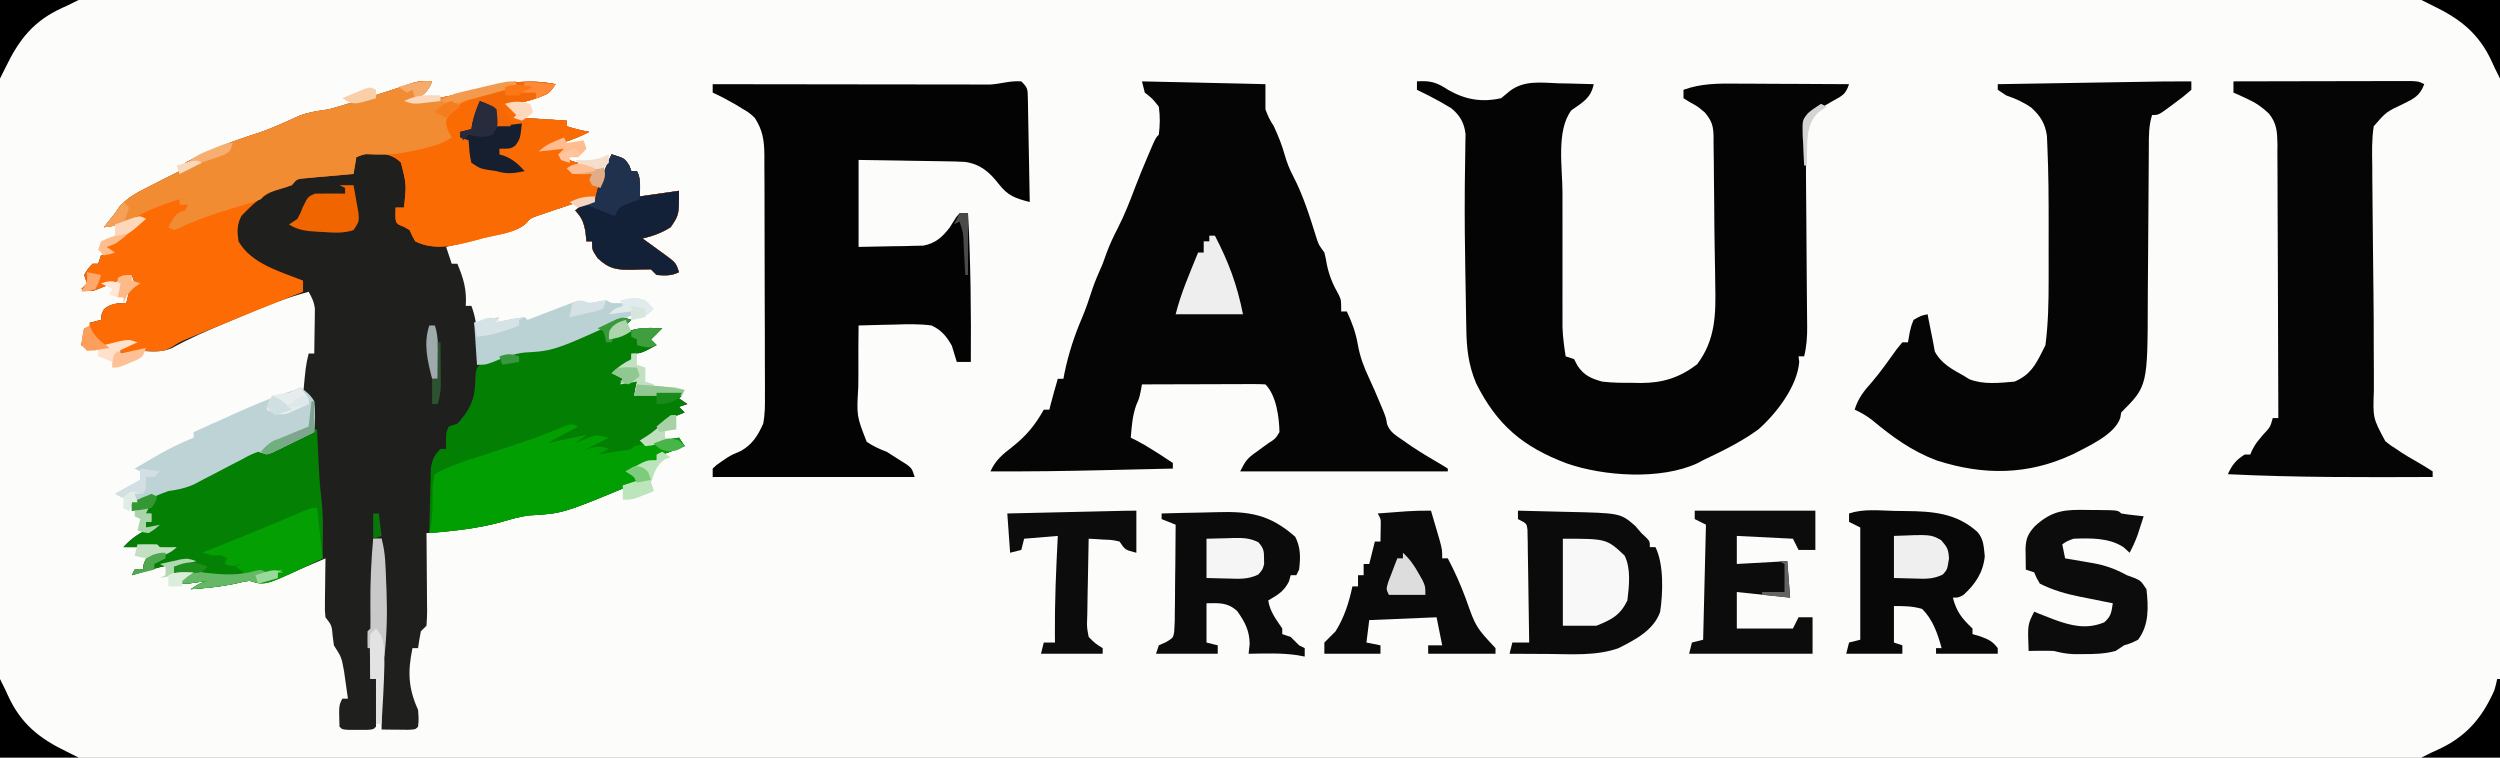 <?xml version="1.0" encoding="UTF-8"?>
<svg version="1.1" xmlns="http://www.w3.org/2000/svg" width="891" height="270">
<rect width="100%" height="100%" fill="#808080" stroke="none"/>
<path d="M0 0 C294.03 0 588.06 0 891 0 C891 89.1 891 178.2 891 270 C596.97 270 302.94 270 0 270 C0 180.9 0 91.8 0 0 Z " fill="#FCFCFB" transform="translate(0,0)"/>
<path d="M0 0 C-1.453 3.829 -3.429 5.121 -7 7 C1.624 6.452 9.691 4.51 18.054 2.471 C27.048 0.293 34.782 -0.844 44 1 C41.905 4.142 41.468 4.477 38.125 5.625 C37.108 5.985 37.108 5.985 36.07 6.352 C34.061 6.981 32.048 7.513 30 8 C30.33 8.639 30.66 9.279 31 9.938 C32 12 32 12 32 13 C37.28 13.33 42.56 13.66 48 14 C48 14.66 48 15.32 48 16 C50.674 16.891 53.237 17.477 56 18 C53.146 19.506 50.319 20.632 47.25 21.625 C46.451 21.885 45.652 22.146 44.828 22.414 C44.225 22.607 43.622 22.801 43 23 C43.66 23 44.32 23 45 23 C46.67 23.318 48.337 23.65 50 24 C49.01 24.66 48.02 25.32 47 26 C48.925 28.224 48.925 28.224 52 29 C51.01 30.485 51.01 30.485 50 32 C52.64 32 55.28 32 58 32 C58 33.32 58 34.64 58 36 C58.66 36.33 59.32 36.66 60 37 C60.205 36.374 60.41 35.747 60.621 35.102 C60.891 34.284 61.16 33.467 61.438 32.625 C61.704 31.813 61.971 31.001 62.246 30.164 C63 28 63 28 64 26 C68.677 27.477 68.677 27.477 70.312 30.125 C70.539 30.744 70.766 31.363 71 32 C71.66 32 72.32 32 73 32 C74 34 74 34 74 41 C78.62 40.34 83.24 39.68 88 39 C88 47.6 88 47.6 85 52 C81.733 54.016 78.704 55.128 75 56 C75.855 56.615 76.709 57.23 77.59 57.863 C78.706 58.679 79.822 59.496 80.938 60.312 C81.501 60.717 82.065 61.121 82.646 61.537 C86.887 64.66 86.887 64.66 88 68 C85.237 69.381 83.053 69.191 80 69 C79.34 68.34 78.68 67.68 78 67 C75.917 66.96 73.831 67.016 71.75 67.125 C66.003 67.22 63.179 66.953 59 63 C57 60 57 60 57 57 C56.34 57 55.68 57 55 57 C54.897 55.928 54.794 54.855 54.688 53.75 C54.026 50.142 53.425 48.636 51 46 C54.625 43 54.625 43 58 43 C58 42.34 58 41.68 58 41 C54.224 42.257 50.455 43.533 46.688 44.812 C45.616 45.169 44.544 45.525 43.439 45.893 C42.411 46.244 41.383 46.595 40.324 46.957 C39.376 47.276 38.428 47.596 37.452 47.925 C34.989 48.817 34.989 48.817 33.555 50.514 C31.253 52.714 28.867 53.061 25.801 53.824 C23.988 54.283 23.988 54.283 22.139 54.752 C20.245 55.215 20.245 55.215 18.312 55.688 C17.038 56.008 15.764 56.328 14.451 56.658 C11.303 57.448 8.153 58.228 5 59 C5.99 61.97 5.99 61.97 7 65 C7.66 65 8.32 65 9 65 C11.257 70.36 12.363 74.198 12 80 C12.66 80 13.32 80 14 80 C16.621 86.88 16.182 93.722 16 101 C16.883 100.651 17.766 100.301 18.676 99.941 C29.665 95.775 29.665 95.775 35.125 95.688 C44.746 95.242 54.433 90.065 63.061 86.038 C67.698 83.899 67.698 83.899 71 85 C69.067 87.025 67.368 88.421 65 90 C67.939 90.213 67.939 90.213 70.125 89 C74.106 87.615 77.826 87.836 82 88 C80.02 89.98 80.02 89.98 78 92 C78.66 92.66 79.32 93.32 80 94 C74.375 97 74.375 97 71 97 C71 98.32 71 99.64 71 101 C68.525 101.99 68.525 101.99 66 103 C67.925 105.224 67.925 105.224 71 106 C72.32 106 73.64 106 75 106 C74.01 106.495 74.01 106.495 73 107 C72.344 109.527 72.344 109.527 72 112 C72.976 111.916 73.952 111.832 74.957 111.746 C76.229 111.644 77.502 111.542 78.812 111.438 C80.077 111.333 81.342 111.229 82.645 111.121 C86 111 86 111 89 112 C88.67 112.33 88.34 112.66 88 113 C88.99 113.66 89.98 114.32 91 115 C90.01 115.33 89.02 115.66 88 116 C88.66 116.66 89.32 117.32 90 118 C87.525 118.99 87.525 118.99 85 120 C85 120.66 85 121.32 85 122 C84.443 122.227 83.886 122.454 83.312 122.688 C80.368 124.359 78.318 126.553 76 129 C79.96 128.34 83.92 127.68 88 127 C88.99 128.485 88.99 128.485 90 130 C88.71 130.504 87.418 131.003 86.125 131.5 C85.046 131.918 85.046 131.918 83.945 132.344 C82 133 82 133 80 133 C80 133.66 80 134.32 80 135 C75.545 136.98 75.545 136.98 71 139 C71.66 140.32 72.32 141.64 73 143 C46.658 154.013 46.658 154.013 34.586 154.695 C31.281 155.085 28.256 156.005 25.062 156.938 C16.153 159.448 7.201 160.247 -2 161 C-1.99 161.989 -1.979 162.978 -1.968 163.998 C-1.932 167.661 -1.909 171.325 -1.89 174.989 C-1.88 176.576 -1.866 178.163 -1.849 179.75 C-1.825 182.029 -1.814 184.307 -1.805 186.586 C-1.794 187.297 -1.784 188.009 -1.773 188.742 C-1.773 190.496 -1.878 192.25 -2 194 C-2.66 194.66 -3.32 195.32 -4 196 C-4.398 197.988 -4.738 199.989 -5 202 C-5.66 202 -6.32 202 -7 202 C-8.715 210.359 -8.535 216.195 -5 224 C-4.75 227.375 -4.75 227.375 -5 230 C-6 231 -6 231 -8.723 231.098 C-10.376 231.08 -10.376 231.08 -12.062 231.062 C-13.167 231.053 -14.272 231.044 -15.41 231.035 C-16.692 231.018 -16.692 231.018 -18 231 C-18.11 219.083 -18.021 207.217 -17.438 195.312 C-16.918 184.474 -17.214 173.817 -18 163 C-18.99 163 -19.98 163 -21 163 C-20.995 163.964 -20.99 164.928 -20.984 165.922 C-20.966 169.487 -20.955 173.052 -20.945 176.617 C-20.94 178.162 -20.933 179.707 -20.925 181.253 C-20.912 183.469 -20.907 185.686 -20.902 187.902 C-20.895 188.945 -20.895 188.945 -20.887 190.008 C-20.887 191.672 -20.938 193.337 -21 195 C-21.33 195.33 -21.66 195.66 -22 196 C-22.073 198.863 -22.092 201.701 -22.062 204.562 C-22.058 205.369 -22.053 206.175 -22.049 207.006 C-22.037 209.004 -22.019 211.002 -22 213 C-21.34 213 -20.68 213 -20 213 C-19.973 215.813 -19.953 218.625 -19.938 221.438 C-19.929 222.24 -19.921 223.042 -19.912 223.869 C-19.903 225.913 -19.948 227.957 -20 230 C-21 231 -21 231 -23.469 231.133 C-24.969 231.129 -24.969 231.129 -26.5 231.125 C-27.5 231.128 -28.501 231.13 -29.531 231.133 C-32 231 -32 231 -33 230 C-33.239 222.478 -33.239 222.478 -32 220 C-31.34 220 -30.68 220 -30 220 C-30.284 217.936 -30.578 215.874 -30.875 213.812 C-31.037 212.664 -31.2 211.515 -31.367 210.332 C-32.274 205.251 -32.274 205.251 -35 201 C-35.144 199.886 -35.289 198.773 -35.438 197.625 C-35.753 193.915 -35.753 193.915 -38 191 C-38.227 188.732 -38.227 188.732 -38.195 186.113 C-38.189 185.175 -38.182 184.238 -38.176 183.271 C-38.151 181.807 -38.151 181.807 -38.125 180.312 C-38.116 179.324 -38.107 178.336 -38.098 177.318 C-38.074 174.879 -38.041 172.439 -38 170 C-38.64 170.278 -39.281 170.556 -39.94 170.842 C-42.85 172.096 -45.769 173.329 -48.688 174.562 C-49.695 175 -50.702 175.438 -51.74 175.889 C-52.717 176.298 -53.693 176.707 -54.699 177.129 C-56.042 177.702 -56.042 177.702 -57.413 178.287 C-60.37 179.102 -62.067 178.759 -65 178 C-67.312 178.266 -67.312 178.266 -69.625 178.875 C-75.058 180.086 -80.455 180.599 -86 181 C-83 179 -83 179 -80 178 C-80.94 178.143 -80.94 178.143 -81.898 178.289 C-82.716 178.4 -83.533 178.511 -84.375 178.625 C-85.187 178.741 -85.999 178.857 -86.836 178.977 C-87.55 178.984 -88.264 178.992 -89 179 C-89.99 178.01 -89.99 178.01 -91 177 C-90.01 176.67 -89.02 176.34 -88 176 C-89.32 175.67 -90.64 175.34 -92 175 C-92 174.34 -92 173.68 -92 173 C-89.525 172.01 -89.525 172.01 -87 171 C-93.824 172.234 -100.394 173.892 -107 176 C-106.67 175.34 -106.34 174.68 -106 174 C-105.01 174 -104.02 174 -103 174 C-102.929 173.376 -102.858 172.752 -102.785 172.109 C-102 170 -102 170 -99.934 168.953 C-99.11 168.721 -98.286 168.489 -97.438 168.25 C-96.611 168.008 -95.785 167.765 -94.934 167.516 C-94.296 167.345 -93.657 167.175 -93 167 C-95.31 167 -97.62 167 -100 167 C-100 166.67 -100 166.34 -100 166 C-103.3 166 -106.6 166 -110 166 C-107.009 162.664 -104.068 160.849 -100 159 C-100.66 159 -101.32 159 -102 159 C-102 158.34 -102 157.68 -102 157 C-101.34 157 -100.68 157 -100 157 C-100 156.01 -100 155.02 -100 154 C-100.66 154 -101.32 154 -102 154 C-102 153.34 -102 152.68 -102 152 C-103.65 152.33 -105.3 152.66 -107 153 C-107 152.01 -107 151.02 -107 150 C-104.628 149.013 -102.253 148.035 -99.875 147.062 C-99.21 146.785 -98.545 146.507 -97.859 146.221 C-96.873 145.819 -96.873 145.819 -95.867 145.41 C-95.27 145.164 -94.673 144.918 -94.058 144.664 C-92 144 -92 144 -89.116 143.584 C-85.734 142.95 -83.307 141.845 -80.27 140.242 C-79.22 139.699 -78.17 139.157 -77.088 138.598 C-74.892 137.443 -72.697 136.286 -70.502 135.129 C-69.456 134.589 -68.41 134.049 -67.332 133.492 C-66.38 132.991 -65.429 132.489 -64.448 131.972 C-62 131 -62 131 -59 132 C-56.397 130.935 -53.943 129.821 -51.438 128.562 C-44.224 125 -44.224 125 -42 125 C-42.087 123.207 -42.195 121.416 -42.312 119.625 C-42.371 118.627 -42.429 117.63 -42.488 116.602 C-42.742 115.314 -42.742 115.314 -43 114 C-44.485 113.01 -44.485 113.01 -46 112 C-45.036 101.442 -45.036 101.442 -44 97 C-43.34 97 -42.68 97 -42 97 C-41.946 94.083 -41.906 91.167 -41.875 88.25 C-41.85 87.013 -41.85 87.013 -41.824 85.75 C-41.818 84.951 -41.811 84.152 -41.805 83.328 C-41.794 82.595 -41.784 81.862 -41.773 81.106 C-42.032 78.701 -42.808 77.087 -44 75 C-52.106 77.133 -59.752 80.24 -67.45 83.506 C-69.494 84.372 -71.541 85.23 -73.59 86.086 C-80.151 88.845 -86.605 91.671 -92.845 95.115 C-96.142 96.469 -99.216 96.309 -102.727 96.109 C-105.582 95.972 -108.211 96.413 -111 97 C-111 96.34 -111 95.68 -111 95 C-109.515 94.01 -109.515 94.01 -108 93 C-108.892 93.24 -109.784 93.48 -110.703 93.727 C-111.874 94.023 -113.044 94.32 -114.25 94.625 C-115.41 94.927 -116.57 95.228 -117.766 95.539 C-121.116 96.017 -122.268 95.88 -125 94 C-124.67 92.02 -124.34 90.04 -124 88 C-123.34 88 -122.68 88 -122 88 C-122 87.34 -122 86.68 -122 86 C-120.02 85.505 -120.02 85.505 -118 85 C-117.938 84.381 -117.876 83.763 -117.812 83.125 C-117 81 -117 81 -114.625 79.75 C-112 79 -112 79 -109 79 C-108.67 77.68 -108.34 76.36 -108 75 C-108.66 74.67 -109.32 74.34 -110 74 C-108.02 73.01 -108.02 73.01 -106 72 C-106.33 71.01 -106.66 70.02 -107 69 C-108.048 69.445 -109.096 69.889 -110.176 70.348 C-111.554 70.92 -112.933 71.491 -114.312 72.062 C-115.003 72.357 -115.693 72.652 -116.404 72.955 C-121.66 75.113 -121.66 75.113 -125 74 C-124.01 73.01 -124.01 73.01 -123 72 C-123.33 71.01 -123.66 70.02 -124 69 C-122.688 66.812 -122.688 66.812 -121 65 C-120.34 65 -119.68 65 -119 65 C-118.67 64.01 -118.34 63.02 -118 62 C-116.515 61.505 -116.515 61.505 -115 61 C-115.66 60.34 -116.32 59.68 -117 59 C-115.02 58.01 -113.04 57.02 -111 56 C-111 55.34 -111 54.68 -111 54 C-109 52.667 -107 51.333 -105 50 C-105.681 50.144 -106.361 50.289 -107.062 50.438 C-110.363 51.069 -113.671 51.543 -117 52 C-115.667 50.333 -114.333 48.667 -113 47 C-112.466 46.212 -111.933 45.425 -111.383 44.613 C-108.233 41.159 -104.771 39.441 -100.625 37.375 C-99.882 36.993 -99.14 36.612 -98.375 36.219 C-96.256 35.133 -94.13 34.063 -92 33 C-90.248 32.122 -90.248 32.122 -88.461 31.227 C-87.649 30.822 -86.837 30.417 -86 30 C-86.66 29.67 -87.32 29.34 -88 29 C-79.815 24.668 -71.5 21.432 -62.688 18.625 C-57.433 16.921 -52.45 14.593 -47.43 12.305 C-43.872 10.951 -40.763 10.529 -37 10 C-33.174 8.986 -29.402 7.806 -25.625 6.625 C-24.635 6.321 -23.645 6.017 -22.625 5.703 C-17.338 4.071 -12.081 2.377 -6.859 0.547 C-4.526 -0.14 -2.415 -0.234 0 0 Z " fill="#1F1F1E" transform="translate(154,29)"/>
<path d="M0 0 C21.78 0.495 21.78 0.495 44 1 C44 3.97 44 6.94 44 10 C45.242 13.15 45.242 13.15 47 16 C48.576 19.466 49.935 22.762 50.938 26.438 C51.76 29.196 52.566 31.249 53.875 33.75 C57.561 40.833 59.913 48.522 62.289 56.125 C63.028 58.284 63.028 58.284 65 61 C65.492 62.98 65.492 62.98 65.875 65.188 C66.704 69.293 68.116 72.555 70.195 76.176 C71 78 71 78 71 82 C71.66 82 72.32 82 73 82 C74.901 85.975 76.184 89.528 76.938 93.875 C77.718 98.124 79.006 101.675 80.852 105.566 C82.212 108.45 83.454 111.372 84.688 114.312 C85.104 115.299 85.52 116.285 85.949 117.301 C87 120 87 120 87.336 122.113 C88.372 125.056 90.417 126.115 92.938 127.875 C93.922 128.565 94.907 129.254 95.922 129.965 C99.608 132.402 103.362 134.681 107.199 136.871 C107.793 137.244 108.388 137.616 109 138 C109 138.33 109 138.66 109 139 C84.58 139 60.16 139 35 139 C36.915 135.171 37.582 134.287 40.875 132 C41.583 131.482 42.29 130.964 43.02 130.43 C43.673 129.958 44.327 129.486 45 129 C47.611 127.311 47.611 127.311 49 125 C48.913 119.776 47.871 111.871 44 108 C42.618 107.907 41.232 107.883 39.847 107.886 C38.526 107.887 38.526 107.887 37.178 107.887 C35.742 107.894 35.742 107.894 34.277 107.902 C32.815 107.904 32.815 107.904 31.322 107.907 C28.194 107.912 25.066 107.925 21.938 107.938 C19.822 107.943 17.707 107.947 15.592 107.951 C10.395 107.962 5.197 107.979 0 108 C-0.144 108.779 -0.289 109.557 -0.438 110.359 C-1 113 -1 113 -2 115.25 C-3.398 119.095 -3.664 122.941 -4 127 C-3.424 127.278 -2.848 127.557 -2.254 127.844 C-0.068 128.965 1.987 130.188 4.062 131.5 C4.734 131.923 5.406 132.346 6.098 132.781 C7.744 133.836 9.373 134.916 11 136 C11 136.66 11 137.32 11 138 C4.797 138.145 -1.406 138.287 -7.61 138.427 C-9.711 138.475 -11.812 138.523 -13.913 138.573 C-27.278 138.886 -40.631 139.071 -54 139 C-52.195 134.985 -49.616 132.886 -46.188 130.25 C-41.228 126.315 -38.069 122.525 -35 117 C-34.34 117 -33.68 117 -33 117 C-32.876 116.484 -32.752 115.969 -32.625 115.438 C-31.814 112.273 -30.905 109.139 -30 106 C-29.34 106 -28.68 106 -28 106 C-27.876 105.34 -27.753 104.68 -27.625 104 C-26.141 96.875 -24.105 90.653 -21.23 83.961 C-19.871 80.689 -18.759 77.387 -17.68 74.016 C-16.639 70.931 -15.301 67.982 -14 65 C-13.536 63.731 -13.078 62.46 -12.625 61.188 C-11.49 58.103 -10.136 55.231 -8.625 52.312 C-6.156 47.485 -4.234 42.542 -2.332 37.469 C-0.882 33.693 0.66 29.968 2.25 26.25 C2.75 25.08 3.25 23.909 3.766 22.703 C5 20 5 20 6 19 C6.438 15.619 6.489 12.376 6 9 C3.687 6.103 3.687 6.103 1 4 C0.505 2.02 0.505 2.02 0 0 Z " fill="#050505" transform="translate(407,29)"/>
<path d="M0 0 C4.771 -0.333 7.115 0.364 11.062 3 C17.181 6.514 23.061 7.545 30 6 C31.007 5.167 32.014 4.335 33.051 3.477 C38.177 -0.485 44.262 0.469 50.438 0.688 C51.646 0.71 52.854 0.733 54.1 0.756 C57.068 0.815 60.033 0.897 63 1 C62.016 5.987 59.06 7.454 55.031 10.316 C49.586 17.511 51.853 30.833 51.867 39.484 C51.867 40.954 51.866 42.424 51.864 43.893 C51.863 46.953 51.865 50.012 51.87 53.071 C51.875 56.977 51.872 60.882 51.866 64.788 C51.862 67.815 51.864 70.841 51.866 73.868 C51.867 75.308 51.866 76.748 51.864 78.188 C51.861 80.202 51.866 82.216 51.871 84.229 C51.871 85.371 51.872 86.513 51.873 87.689 C52.007 91.183 52.448 94.549 53 98 C53.99 98.33 54.98 98.66 56 99 C56.413 99.784 56.825 100.567 57.25 101.375 C59.548 104.823 62.123 105.919 66 107 C69.634 107.441 73.217 107.465 76.875 107.438 C77.817 107.457 78.76 107.477 79.73 107.498 C87.582 107.493 93.534 105.619 99.812 100.875 C106.476 92.117 106.542 82.885 106.312 72.312 C106.292 70.795 106.273 69.278 106.255 67.761 C106.212 64.54 106.155 61.32 106.09 58.099 C106.005 53.707 105.972 49.316 105.953 44.922 C105.933 41.356 105.89 37.79 105.842 34.224 C105.823 32.499 105.81 30.774 105.806 29.048 C105.797 26.628 105.756 24.209 105.707 21.789 C105.713 20.715 105.713 20.715 105.719 19.619 C105.606 15.768 105.106 14.129 102.632 11.115 C100.065 8.942 100.065 8.942 97.188 7.375 C96.105 6.694 96.105 6.694 95 6 C95 5.01 95 4.02 95 3 C101.375 0.707 107.331 0.742 114.059 0.805 C115.203 0.808 116.347 0.81 117.526 0.813 C121.163 0.824 124.8 0.85 128.438 0.875 C130.911 0.885 133.384 0.894 135.857 0.902 C141.905 0.924 147.952 0.958 154 1 C152.745 4.765 151.577 5.094 148.188 7 C146.45 7.986 144.72 8.985 143 10 C142.297 10.369 141.593 10.738 140.868 11.118 C138.531 13.472 138.533 15.156 138.513 18.395 C138.529 19.124 138.545 19.853 138.562 20.605 C138.563 21.378 138.564 22.15 138.565 22.946 C138.573 25.504 138.609 28.06 138.645 30.617 C138.655 32.395 138.663 34.172 138.669 35.949 C138.69 40.633 138.734 45.316 138.784 50 C138.859 57.489 138.897 64.978 138.939 72.468 C138.957 75.083 138.983 77.698 139.011 80.313 C139.024 81.921 139.037 83.529 139.05 85.136 C139.06 85.862 139.07 86.587 139.08 87.334 C139.104 91.025 138.887 94.412 138 98 C137.34 98 136.68 98 136 98 C136.083 98.66 136.165 99.32 136.25 100 C135.519 108.773 128.085 118.397 121.68 124.047 C115.554 128.498 108.825 131.768 102 135 C101.325 135.362 100.649 135.724 99.953 136.098 C86.903 142.127 66.583 140.776 53.294 136.128 C37.796 130.268 28.502 122.463 21.078 107.59 C18.278 100.865 17.675 94.982 17.586 87.758 C17.567 86.768 17.547 85.779 17.528 84.759 C17.468 81.548 17.421 78.337 17.375 75.125 C17.335 72.914 17.295 70.704 17.253 68.493 C17.078 58.528 16.964 48.568 17.047 38.602 C17.052 37.83 17.058 37.058 17.063 36.263 C17.09 32.737 17.135 29.213 17.212 25.688 C17.227 24.466 17.242 23.244 17.258 21.984 C17.28 20.94 17.302 19.895 17.325 18.819 C16.861 14.789 15.323 12.066 12.168 9.523 C11.514 9.144 10.861 8.765 10.188 8.375 C9.49 7.966 8.793 7.558 8.074 7.137 C5.418 5.681 2.736 4.3 0 3 C0 2.01 0 1.02 0 0 Z " fill="#040404" transform="translate(505,29)"/>
<path d="M0 0 C2.348 2.348 2.26 2.809 2.319 5.991 C2.339 6.811 2.359 7.632 2.379 8.478 C2.391 9.364 2.402 10.251 2.414 11.164 C2.433 12.071 2.453 12.978 2.473 13.913 C2.533 16.817 2.579 19.721 2.625 22.625 C2.663 24.591 2.702 26.557 2.742 28.523 C2.838 33.349 2.922 38.174 3 43 C-2.149 41.665 -4.775 40.813 -8.062 36.562 C-11.359 32.333 -14.572 29.492 -20.081 28.702 C-22.503 28.559 -24.91 28.507 -27.336 28.488 C-28.215 28.47 -29.095 28.452 -30.001 28.434 C-32.792 28.38 -35.583 28.346 -38.375 28.312 C-40.275 28.279 -42.175 28.245 -44.074 28.209 C-48.716 28.122 -53.357 28.062 -58 28 C-58 38.23 -58 48.46 -58 59 C-53.813 58.917 -49.626 58.835 -45.312 58.75 C-44.001 58.734 -42.689 58.718 -41.337 58.702 C-40.294 58.672 -39.251 58.641 -38.176 58.609 C-36.581 58.578 -36.581 58.578 -34.954 58.546 C-30.639 57.749 -28.156 55.504 -25.523 52.078 C-24.752 50.85 -23.981 49.62 -23.211 48.391 C-22.811 47.932 -22.412 47.473 -22 47 C-21.01 47 -20.02 47 -19 47 C-18.027 64.682 -17.882 82.298 -18 100 C-19.65 100 -21.3 100 -23 100 C-23.586 98.079 -24.172 96.159 -24.758 94.238 C-26.629 90.866 -28.517 88.624 -32 87 C-36.476 86.394 -40.869 86.529 -45.375 86.688 C-46.588 86.71 -47.801 86.733 -49.051 86.756 C-52.035 86.815 -55.017 86.897 -58 87 C-58.08 92.446 -58.1 97.887 -58.067 103.333 C-58.064 105.184 -58.077 107.034 -58.106 108.885 C-58.72 119.242 -58.72 119.242 -55.101 128.469 C-52.778 130.022 -50.617 131.04 -48 132 C-45.5 133.594 -45.5 133.594 -43 135.188 C-42.258 135.655 -41.515 136.123 -40.75 136.605 C-39 138 -39 138 -38 141 C-61.76 141 -85.52 141 -110 141 C-110 140.01 -110 139.02 -110 138 C-108.68 136.719 -108.68 136.719 -106.875 135.5 C-106.236 135.063 -105.596 134.626 -104.938 134.176 C-103 133 -103 133 -99.875 131.688 C-95.8 129.296 -93.916 126.283 -92 122 C-91.332 118.561 -91.335 115.227 -91.385 111.732 C-91.379 110.736 -91.374 109.74 -91.368 108.713 C-91.356 105.441 -91.38 102.17 -91.406 98.898 C-91.408 96.615 -91.408 94.331 -91.406 92.048 C-91.408 87.272 -91.426 82.496 -91.458 77.72 C-91.498 71.602 -91.502 65.485 -91.495 59.367 C-91.491 54.655 -91.504 49.944 -91.521 45.233 C-91.528 42.977 -91.531 40.721 -91.53 38.465 C-91.532 35.313 -91.553 32.161 -91.58 29.009 C-91.576 27.616 -91.576 27.616 -91.571 26.194 C-91.639 21.05 -92.132 17.452 -95 13 C-96.998 11.154 -96.998 11.154 -99.312 9.812 C-100.101 9.321 -100.89 8.83 -101.703 8.324 C-104.425 6.755 -107.147 5.317 -110 4 C-110 3.01 -110 2.02 -110 1 C-108.744 1.002 -107.487 1.004 -106.193 1.007 C-94.362 1.027 -82.532 1.042 -70.701 1.052 C-64.619 1.057 -58.536 1.064 -52.454 1.075 C-46.586 1.086 -40.718 1.092 -34.85 1.095 C-32.609 1.097 -30.368 1.1 -28.128 1.106 C-24.994 1.113 -21.86 1.114 -18.726 1.114 C-17.331 1.119 -17.331 1.119 -15.907 1.124 C-14.624 1.122 -14.624 1.122 -13.315 1.12 C-12.204 1.122 -12.204 1.122 -11.07 1.123 C-7.226 0.895 -3.925 -0.31 0 0 Z " fill="#030303" transform="translate(364,29)"/>
<path d="M0 0 C-1.453 3.829 -3.429 5.121 -7 7 C1.624 6.452 9.691 4.51 18.054 2.471 C27.048 0.293 34.782 -0.844 44 1 C41.905 4.142 41.468 4.477 38.125 5.625 C37.108 5.985 37.108 5.985 36.07 6.352 C34.061 6.981 32.048 7.513 30 8 C30.33 8.639 30.66 9.279 31 9.938 C32 12 32 12 32 13 C37.28 13.33 42.56 13.66 48 14 C48 14.66 48 15.32 48 16 C50.674 16.891 53.237 17.477 56 18 C53.146 19.506 50.319 20.632 47.25 21.625 C46.451 21.885 45.652 22.146 44.828 22.414 C44.225 22.607 43.622 22.801 43 23 C43.66 23 44.32 23 45 23 C46.67 23.318 48.337 23.65 50 24 C49.01 24.66 48.02 25.32 47 26 C48.925 28.224 48.925 28.224 52 29 C51.01 30.485 51.01 30.485 50 32 C52.64 32 55.28 32 58 32 C58 33.32 58 34.64 58 36 C58.66 36.33 59.32 36.66 60 37 C60.205 36.374 60.41 35.747 60.621 35.102 C60.891 34.284 61.16 33.467 61.438 32.625 C61.704 31.813 61.971 31.001 62.246 30.164 C63 28 63 28 64 26 C68.677 27.477 68.677 27.477 70.312 30.125 C70.539 30.744 70.766 31.363 71 32 C71.66 32 72.32 32 73 32 C74 34 74 34 74 41 C78.62 40.34 83.24 39.68 88 39 C88 47.6 88 47.6 85 52 C81.733 54.016 78.704 55.128 75 56 C75.855 56.615 76.709 57.23 77.59 57.863 C78.706 58.679 79.822 59.496 80.938 60.312 C81.501 60.717 82.065 61.121 82.646 61.537 C86.887 64.66 86.887 64.66 88 68 C85.237 69.381 83.053 69.191 80 69 C79.34 68.34 78.68 67.68 78 67 C75.917 66.96 73.831 67.016 71.75 67.125 C66.003 67.22 63.179 66.953 59 63 C57 60 57 60 57 57 C56.34 57 55.68 57 55 57 C54.897 55.928 54.794 54.855 54.688 53.75 C54.026 50.142 53.425 48.636 51 46 C54.625 43 54.625 43 58 43 C58 42.34 58 41.68 58 41 C54.224 42.257 50.455 43.533 46.688 44.812 C45.616 45.169 44.544 45.525 43.439 45.893 C42.411 46.244 41.383 46.595 40.324 46.957 C39.376 47.276 38.428 47.596 37.452 47.925 C34.99 48.819 34.99 48.819 33.546 50.509 C29.84 54.083 23.295 54.593 18.438 55.812 C17.199 56.15 15.961 56.487 14.686 56.834 C7.792 58.582 0.692 60.355 -6 57 C-7.135 54.984 -7.135 54.984 -8 53 C-10 51.791 -10 51.791 -12 51 C-13 50 -13 50 -13.062 47.438 C-13.042 46.633 -13.021 45.829 -13 45 C-12.01 45 -11.02 45 -10 45 C-9.102 36.761 -9.102 36.761 -11.055 28.957 C-13.807 26.42 -16.58 25.732 -20.188 25.625 C-23.919 25.85 -23.919 25.85 -27 27 C-27.33 28.98 -27.66 30.96 -28 33 C-28.595 33.05 -29.191 33.1 -29.804 33.152 C-32.495 33.384 -35.185 33.629 -37.875 33.875 C-38.812 33.954 -39.749 34.032 -40.715 34.113 C-41.611 34.197 -42.507 34.281 -43.43 34.367 C-44.257 34.441 -45.085 34.514 -45.937 34.589 C-48.214 34.844 -48.214 34.844 -50 37 C-51.343 37.414 -52.699 37.784 -54.062 38.125 C-59.873 39.942 -63.858 43.645 -68 48 C-69.623 51.247 -69.472 53.403 -69 57 C-64.481 64.997 -54.047 67.822 -46 71 C-46 72.32 -46 73.64 -46 75 C-47.748 75.692 -47.748 75.692 -49.531 76.398 C-59.361 80.303 -69.164 84.27 -78.938 88.312 C-80.473 88.943 -80.473 88.943 -82.039 89.585 C-83.487 90.187 -83.487 90.187 -84.965 90.801 C-85.817 91.153 -86.669 91.505 -87.547 91.868 C-90.087 92.983 -90.087 92.983 -92.661 94.621 C-95.374 96.22 -96.829 96.292 -99.938 96.125 C-103.773 95.999 -107.224 96.205 -111 97 C-111 96.34 -111 95.68 -111 95 C-109.515 94.01 -109.515 94.01 -108 93 C-108.892 93.24 -109.784 93.48 -110.703 93.727 C-111.874 94.023 -113.044 94.32 -114.25 94.625 C-115.41 94.927 -116.57 95.228 -117.766 95.539 C-121.116 96.017 -122.268 95.88 -125 94 C-124.67 92.02 -124.34 90.04 -124 88 C-123.34 88 -122.68 88 -122 88 C-122 87.34 -122 86.68 -122 86 C-120.02 85.505 -120.02 85.505 -118 85 C-117.938 84.381 -117.876 83.763 -117.812 83.125 C-117 81 -117 81 -114.625 79.75 C-112 79 -112 79 -109 79 C-108.67 77.68 -108.34 76.36 -108 75 C-108.66 74.67 -109.32 74.34 -110 74 C-108.02 73.01 -108.02 73.01 -106 72 C-106.33 71.01 -106.66 70.02 -107 69 C-108.048 69.445 -109.096 69.889 -110.176 70.348 C-111.554 70.92 -112.933 71.491 -114.312 72.062 C-115.003 72.357 -115.693 72.652 -116.404 72.955 C-121.66 75.113 -121.66 75.113 -125 74 C-124.01 73.01 -124.01 73.01 -123 72 C-123.33 71.01 -123.66 70.02 -124 69 C-122.688 66.812 -122.688 66.812 -121 65 C-120.34 65 -119.68 65 -119 65 C-118.67 64.01 -118.34 63.02 -118 62 C-116.515 61.505 -116.515 61.505 -115 61 C-115.66 60.34 -116.32 59.68 -117 59 C-115.02 58.01 -113.04 57.02 -111 56 C-111 55.34 -111 54.68 -111 54 C-109 52.667 -107 51.333 -105 50 C-105.681 50.144 -106.361 50.289 -107.062 50.438 C-110.363 51.069 -113.671 51.543 -117 52 C-115.667 50.333 -114.333 48.667 -113 47 C-112.466 46.212 -111.933 45.425 -111.383 44.613 C-108.233 41.159 -104.771 39.441 -100.625 37.375 C-99.882 36.993 -99.14 36.612 -98.375 36.219 C-96.256 35.133 -94.13 34.063 -92 33 C-90.248 32.122 -90.248 32.122 -88.461 31.227 C-87.649 30.822 -86.837 30.417 -86 30 C-86.66 29.67 -87.32 29.34 -88 29 C-79.815 24.668 -71.5 21.432 -62.688 18.625 C-57.433 16.921 -52.45 14.593 -47.43 12.305 C-43.872 10.951 -40.763 10.529 -37 10 C-33.174 8.986 -29.402 7.806 -25.625 6.625 C-24.635 6.321 -23.645 6.017 -22.625 5.703 C-17.338 4.071 -12.081 2.377 -6.859 0.547 C-4.526 -0.14 -2.415 -0.234 0 0 Z " fill="#FD6C04" transform="translate(154,29)"/>
<path d="M0 0 C0 0.99 0 1.98 0 3 C-1.926 4.705 -3.795 6.196 -5.875 7.688 C-6.431 8.103 -6.986 8.519 -7.559 8.947 C-11.719 12 -11.719 12 -14 12 C-15.194 15.753 -15.152 19.464 -15.158 23.36 C-15.163 24.096 -15.168 24.832 -15.173 25.59 C-15.184 27.186 -15.192 28.783 -15.199 30.379 C-15.211 32.921 -15.231 35.463 -15.252 38.005 C-15.314 45.232 -15.368 52.46 -15.401 59.688 C-15.423 64.114 -15.458 68.541 -15.502 72.968 C-15.516 74.64 -15.525 76.313 -15.528 77.985 C-15.593 108.593 -15.593 108.593 -25 118 C-25.104 118.62 -25.209 119.24 -25.316 119.879 C-27.255 125.894 -36.718 130.013 -42.062 132.812 C-58.15 140.397 -74.034 140.501 -90.836 135.086 C-99.611 131.765 -106.529 126.744 -113.703 120.77 C-115.751 119.192 -117.65 118.051 -120 117 C-118.768 112.935 -116.671 110.308 -113.855 107.18 C-110.659 103.425 -107.837 99.376 -104.953 95.379 C-104.309 94.594 -103.664 93.809 -103 93 C-102.34 93 -101.68 93 -101 93 C-100.773 91.721 -100.546 90.442 -100.312 89.125 C-99.777 86.914 -99.777 86.914 -99 85 C-96.375 83.5 -96.375 83.5 -94 83 C-93.879 83.652 -93.758 84.305 -93.633 84.977 C-93.286 86.787 -92.922 88.594 -92.543 90.398 C-92.137 92.342 -91.776 94.294 -91.438 96.25 C-89.153 100.621 -85.208 102.616 -81 105 C-80.08 105.568 -80.08 105.568 -79.141 106.148 C-74.13 108.142 -68.277 107.485 -63 107 C-57.478 104.62 -55.592 101.184 -53 96 C-52.67 95.34 -52.34 94.68 -52 94 C-51.005 86.266 -50.851 78.494 -50.867 70.707 C-50.866 69.162 -50.866 69.162 -50.864 67.585 C-50.864 65.421 -50.865 63.257 -50.87 61.094 C-50.875 57.838 -50.87 54.582 -50.863 51.326 C-50.858 41.967 -50.897 32.605 -51.312 23.254 C-51.368 21.957 -51.423 20.659 -51.48 19.323 C-52.17 14.91 -53.774 12.37 -57.023 9.375 C-59.93 7.353 -62.649 6.16 -66 5 C-66.99 4.34 -67.98 3.68 -69 3 C-69 2.34 -69 1.68 -69 1 C-61.037 0.869 -53.074 0.739 -45.111 0.609 C-41.413 0.549 -37.715 0.488 -34.017 0.427 C-30.445 0.368 -26.872 0.31 -23.299 0.252 C-21.94 0.23 -20.581 0.208 -19.222 0.185 C-17.31 0.154 -15.398 0.123 -13.486 0.092 C-12.4 0.074 -11.314 0.056 -10.196 0.038 C-6.797 -0.002 -3.399 -0.006 0 0 Z " fill="#050505" transform="translate(781,29)"/>
<path d="M0 0 C8.571 -0.023 17.142 -0.041 25.712 -0.052 C29.692 -0.057 33.671 -0.064 37.651 -0.075 C41.489 -0.086 45.328 -0.092 49.166 -0.095 C50.633 -0.097 52.099 -0.1 53.566 -0.106 C55.615 -0.113 57.665 -0.114 59.714 -0.114 C61.466 -0.117 61.466 -0.117 63.254 -0.12 C66 0 66 0 68 1 C66.52 5.024 64.462 6.094 60.688 7.938 C54.409 10.898 54.409 10.898 50 16 C49.268 20.641 49.396 25.273 49.477 29.957 C49.483 31.367 49.487 32.777 49.489 34.186 C49.501 37.952 49.544 41.716 49.595 45.482 C49.645 49.363 49.671 53.244 49.701 57.126 C49.752 63.265 49.822 69.404 49.903 75.543 C49.984 81.754 50.014 87.962 50 94.174 C49.995 97.89 50.017 101.606 50.049 105.323 C50.058 106.967 50.056 108.612 50.043 110.257 C49.693 119.99 49.693 119.99 54.125 128.242 C56.003 129.759 56.003 129.759 58 131 C58.887 131.61 58.887 131.61 59.793 132.232 C61.467 133.324 63.202 134.321 64.938 135.312 C66.989 136.49 69.021 137.705 71 139 C71 139.66 71 140.32 71 141 C46.646 141.105 22.331 141.203 -2 140 C-0.466 136.685 0.863 134.961 4 133 C4.66 133 5.32 133 6 133 C6.34 132.196 6.34 132.196 6.688 131.375 C8 129 8 129 10.562 125.938 C13.135 123.198 13.135 123.198 14 120 C14.66 120 15.32 120 16 120 C15.985 106.413 15.944 92.827 15.868 79.24 C15.834 72.931 15.809 66.622 15.804 60.313 C15.8 54.225 15.772 48.137 15.727 42.048 C15.714 39.726 15.709 37.403 15.714 35.08 C15.719 31.826 15.693 28.574 15.659 25.32 C15.672 23.879 15.672 23.879 15.686 22.41 C15.61 18.015 15.442 14.96 12.626 11.46 C10.053 9.05 7.884 7.574 4.688 6.125 C3.363 5.51 3.363 5.51 2.012 4.883 C1.348 4.591 0.684 4.3 0 4 C0 2.68 0 1.36 0 0 Z " fill="#050505" transform="translate(796,29)"/>
<path d="M0 0 C-1.933 2.025 -3.632 3.421 -6 5 C-3.061 5.213 -3.061 5.213 -0.875 4 C3.106 2.615 6.826 2.836 11 3 C9.68 4.32 8.36 5.64 7 7 C7.99 7.99 7.99 7.99 9 9 C3.375 12 3.375 12 0 12 C0 13.32 0 14.64 0 16 C-1.65 16.66 -3.3 17.32 -5 18 C-3.075 20.224 -3.075 20.224 0 21 C1.32 21 2.64 21 4 21 C3.34 21.33 2.68 21.66 2 22 C1.344 24.527 1.344 24.527 1 27 C1.976 26.916 2.952 26.832 3.957 26.746 C5.865 26.593 5.865 26.593 7.812 26.438 C9.709 26.281 9.709 26.281 11.645 26.121 C15 26 15 26 18 27 C17.505 27.495 17.505 27.495 17 28 C17.99 28.66 18.98 29.32 20 30 C18.515 30.495 18.515 30.495 17 31 C17.66 31.66 18.32 32.32 19 33 C17.35 33.66 15.7 34.32 14 35 C14 35.66 14 36.32 14 37 C13.443 37.227 12.886 37.454 12.312 37.688 C9.368 39.359 7.318 41.553 5 44 C8.96 43.34 12.92 42.68 17 42 C17.66 42.99 18.32 43.98 19 45 C17.71 45.504 16.418 46.003 15.125 46.5 C14.406 46.778 13.686 47.057 12.945 47.344 C11 48 11 48 9 48 C9 48.66 9 49.32 9 50 C6.03 51.32 3.06 52.64 0 54 C0.99 55.98 0.99 55.98 2 58 C-24.339 69.012 -24.339 69.012 -36.41 69.695 C-39.734 70.086 -42.786 71.006 -46 71.938 C-54.573 74.351 -63.148 75.229 -72 76 C-71.919 71.749 -71.806 67.5 -71.688 63.25 C-71.654 61.44 -71.654 61.44 -71.619 59.594 C-71.584 58.434 -71.548 57.273 -71.512 56.078 C-71.486 55.01 -71.459 53.942 -71.432 52.841 C-70.954 49.696 -70.216 48.254 -68 46 C-67.34 46 -66.68 46 -66 46 C-66.021 45.051 -66.041 44.102 -66.062 43.125 C-66 40 -66 40 -65 38 C-63.515 37.505 -63.515 37.505 -62 37 C-57.777 32.482 -55.725 28.379 -55.625 22.188 C-55.412 17.425 -55.412 17.425 -53.562 15.52 C-51.403 14.383 -49.347 13.672 -47 13 C-46.122 12.718 -45.244 12.435 -44.34 12.145 C-40.125 10.882 -36.146 10.001 -31.762 9.664 C-26.476 9.118 -22.061 7.23 -17.25 5.062 C-15.609 4.345 -13.969 3.627 -12.328 2.91 C-9.915 1.849 -7.509 0.776 -5.109 -0.316 C-3 -1 -3 -1 0 0 Z " fill="#038003" transform="translate(225,114)"/>
<path d="M0 0 C-2.095 3.142 -2.532 3.477 -5.875 4.625 C-6.553 4.865 -7.231 5.105 -7.93 5.352 C-9.939 5.981 -11.952 6.513 -14 7 C-13.505 7.959 -13.505 7.959 -13 8.938 C-12 11 -12 11 -12 12 C-6.72 12.33 -1.44 12.66 4 13 C4 13.66 4 14.32 4 15 C6.674 15.891 9.237 16.477 12 17 C9.146 18.506 6.319 19.632 3.25 20.625 C2.051 21.016 2.051 21.016 0.828 21.414 C0.225 21.607 -0.378 21.801 -1 22 C-0.34 22 0.32 22 1 22 C2.67 22.318 4.337 22.65 6 23 C5.01 23.66 4.02 24.32 3 25 C4.925 27.224 4.925 27.224 8 28 C7.01 29.485 7.01 29.485 6 31 C8.64 31 11.28 31 14 31 C14 32.32 14 33.64 14 35 C14.66 35.33 15.32 35.66 16 36 C16.205 35.374 16.41 34.747 16.621 34.102 C16.891 33.284 17.16 32.467 17.438 31.625 C17.704 30.813 17.971 30.001 18.246 29.164 C19 27 19 27 20 25 C24.677 26.477 24.677 26.477 26.312 29.125 C26.539 29.744 26.766 30.363 27 31 C27.66 31 28.32 31 29 31 C30 33 30 33 30 40 C34.62 39.34 39.24 38.68 44 38 C44 46.6 44 46.6 41 51 C37.733 53.016 34.704 54.128 31 55 C31.855 55.615 32.709 56.23 33.59 56.863 C34.706 57.679 35.822 58.496 36.938 59.312 C37.501 59.717 38.065 60.121 38.646 60.537 C42.887 63.66 42.887 63.66 44 67 C41.237 68.381 39.053 68.191 36 68 C35.34 67.34 34.68 66.68 34 66 C31.917 65.96 29.831 66.016 27.75 66.125 C22.003 66.22 19.179 65.953 15 62 C13 59 13 59 13 56 C12.34 56 11.68 56 11 56 C10.897 54.928 10.794 53.855 10.688 52.75 C10.026 49.142 9.425 47.636 7 45 C10.625 42 10.625 42 14 42 C14 41.34 14 40.68 14 40 C10.224 41.257 6.455 42.533 2.688 43.812 C1.616 44.169 0.544 44.525 -0.561 44.893 C-1.589 45.244 -2.617 45.595 -3.676 45.957 C-4.624 46.276 -5.572 46.596 -6.548 46.925 C-9.01 47.819 -9.01 47.819 -10.454 49.509 C-14.16 53.083 -20.705 53.593 -25.562 54.812 C-26.801 55.15 -28.039 55.487 -29.314 55.834 C-36.208 57.582 -43.308 59.355 -50 56 C-51.135 53.984 -51.135 53.984 -52 52 C-54 50.791 -54 50.791 -56 50 C-57 49 -57 49 -57.062 46.438 C-57.042 45.633 -57.021 44.829 -57 44 C-56.01 44 -55.02 44 -54 44 C-53.121 35.733 -53.121 35.733 -55.113 27.957 C-56.59 26.455 -56.59 26.455 -59 25 C-52.711 23.031 -46.451 21.353 -40 20 C-39.2 16.713 -38.903 15.29 -40 12 C-39.34 11.67 -38.68 11.34 -38 11 C-38.33 10.34 -38.66 9.68 -39 9 C-33.501 5.334 -28.828 3.591 -22.5 1.812 C-21.556 1.527 -20.613 1.241 -19.641 0.947 C-12.777 -0.979 -7.032 -1.116 0 0 Z " fill="#FB6B04" transform="translate(198,30)"/>
<path d="M0 0 C0.025 0.559 0.05 1.117 0.076 1.693 C0.193 4.275 0.315 6.856 0.438 9.438 C0.477 10.316 0.516 11.194 0.557 12.1 C0.758 16.287 1.021 20.432 1.531 24.594 C2.066 29.097 2.114 33.533 2.062 38.062 C2.058 38.833 2.053 39.603 2.049 40.396 C2.037 42.264 2.019 44.132 2 46 C-18.383 55.872 -18.383 55.872 -24 54 C-26.158 54.283 -26.158 54.283 -28.5 54.875 C-33.976 56.07 -39.416 56.597 -45 57 C-42 55 -42 55 -39 54 C-39.626 54.095 -40.253 54.191 -40.898 54.289 C-41.716 54.4 -42.533 54.511 -43.375 54.625 C-44.187 54.741 -44.999 54.857 -45.836 54.977 C-46.55 54.984 -47.264 54.992 -48 55 C-48.66 54.34 -49.32 53.68 -50 53 C-48.515 52.505 -48.515 52.505 -47 52 C-48.32 51.67 -49.64 51.34 -51 51 C-51 50.34 -51 49.68 -51 49 C-49.35 48.34 -47.7 47.68 -46 47 C-52.824 48.234 -59.394 49.892 -66 52 C-65.67 51.34 -65.34 50.68 -65 50 C-64.01 50 -63.02 50 -62 50 C-61.929 49.376 -61.858 48.752 -61.785 48.109 C-61 46 -61 46 -58.934 44.953 C-57.698 44.605 -57.698 44.605 -56.438 44.25 C-55.611 44.008 -54.785 43.765 -53.934 43.516 C-53.296 43.345 -52.657 43.175 -52 43 C-54.31 43 -56.62 43 -59 43 C-59 42.67 -59 42.34 -59 42 C-62.3 42 -65.6 42 -69 42 C-66.009 38.664 -63.068 36.849 -59 35 C-59.66 35 -60.32 35 -61 35 C-61 34.34 -61 33.68 -61 33 C-60.34 33 -59.68 33 -59 33 C-59 32.01 -59 31.02 -59 30 C-59.66 30 -60.32 30 -61 30 C-61 29.34 -61 28.68 -61 28 C-62.65 28.33 -64.3 28.66 -66 29 C-66 28.01 -66 27.02 -66 26 C-63.628 25.013 -61.253 24.035 -58.875 23.062 C-58.21 22.785 -57.545 22.507 -56.859 22.221 C-56.202 21.953 -55.545 21.686 -54.867 21.41 C-54.27 21.164 -53.673 20.918 -53.058 20.664 C-51 20 -51 20 -48.116 19.584 C-44.734 18.95 -42.307 17.845 -39.27 16.242 C-37.695 15.428 -37.695 15.428 -36.088 14.598 C-33.892 13.443 -31.697 12.286 -29.502 11.129 C-27.933 10.319 -27.933 10.319 -26.332 9.492 C-24.905 8.74 -24.905 8.74 -23.448 7.972 C-21 7 -21 7 -18 8 C-16.042 7.404 -16.042 7.404 -14.023 6.348 C-13.271 5.983 -12.518 5.619 -11.742 5.244 C-10.961 4.854 -10.18 4.464 -9.375 4.062 C-7.821 3.302 -6.266 2.543 -4.711 1.785 C-4.023 1.444 -3.335 1.102 -2.626 0.75 C-1 0 -1 0 0 0 Z " fill="#048004" transform="translate(113,153)"/>
<path d="M0 0 C-1.453 3.829 -3.429 5.121 -7 7 C0.892 6.499 8.25 4.858 15.902 2.988 C20.574 1.847 25.273 0.883 30 0 C30 0.66 30 1.32 30 2 C29.456 2.115 28.912 2.23 28.351 2.348 C25.852 2.892 23.364 3.477 20.875 4.062 C20.019 4.242 19.163 4.422 18.281 4.607 C12.679 5.965 9.555 7.753 5.904 12.236 C4.675 14.193 4.675 14.193 5.625 17.438 C6.079 18.283 6.532 19.129 7 20 C3.481 22.346 0.055 23.175 -4 24.125 C-4.759 24.305 -5.518 24.484 -6.299 24.669 C-11.568 25.846 -16.486 26.353 -21.898 26.043 C-24.195 25.878 -24.195 25.878 -27 27 C-27.33 28.98 -27.66 30.96 -28 33 C-28.595 33.05 -29.191 33.1 -29.804 33.152 C-32.495 33.384 -35.185 33.629 -37.875 33.875 C-38.812 33.954 -39.749 34.032 -40.715 34.113 C-41.611 34.197 -42.507 34.281 -43.43 34.367 C-44.257 34.441 -45.085 34.514 -45.937 34.589 C-48.214 34.844 -48.214 34.844 -50 37 C-52.276 37.849 -54.579 38.524 -56.906 39.219 C-59.178 39.901 -59.178 39.901 -61 42 C-63.104 42.806 -63.104 42.806 -65.691 43.586 C-67.11 44.023 -67.11 44.023 -68.557 44.469 C-69.549 44.768 -70.541 45.067 -71.562 45.375 C-78.017 47.324 -84.182 49.359 -90.238 52.35 C-90.819 52.565 -91.401 52.779 -92 53 C-92.66 52.67 -93.32 52.34 -94 52 C-91.375 47.125 -91.375 47.125 -88 46 C-87.67 45.34 -87.34 44.68 -87 44 C-87.99 44 -88.98 44 -90 44 C-90 43.34 -90 42.68 -90 42 C-97.17 44.191 -103.744 46.829 -110 51 C-112.324 51.394 -114.658 51.735 -117 52 C-115.667 50.333 -114.333 48.667 -113 47 C-112.466 46.212 -111.933 45.425 -111.383 44.613 C-108.233 41.159 -104.771 39.441 -100.625 37.375 C-99.882 36.993 -99.14 36.612 -98.375 36.219 C-96.256 35.133 -94.13 34.063 -92 33 C-90.248 32.122 -90.248 32.122 -88.461 31.227 C-87.649 30.822 -86.837 30.417 -86 30 C-86.66 29.67 -87.32 29.34 -88 29 C-79.815 24.668 -71.5 21.432 -62.688 18.625 C-57.433 16.921 -52.45 14.593 -47.43 12.305 C-43.872 10.951 -40.763 10.529 -37 10 C-33.174 8.986 -29.402 7.806 -25.625 6.625 C-24.635 6.321 -23.645 6.017 -22.625 5.703 C-17.338 4.071 -12.081 2.377 -6.859 0.547 C-4.526 -0.14 -2.415 -0.234 0 0 Z " fill="#F18C33" transform="translate(154,29)"/>
<path d="M0 0 C4.269 0.094 8.537 0.201 12.805 0.317 C14.254 0.355 15.703 0.39 17.152 0.422 C36.518 0.849 36.518 0.849 41.812 5.438 C42.534 6.283 43.256 7.129 44 8 C44.598 8.557 45.196 9.114 45.812 9.688 C47 11 47 11 47 13 C47.66 13 48.32 13 49 13 C52.036 19.072 51.691 29.339 50.684 36.043 C48.361 42.691 41.648 46.067 35.723 49.055 C27.672 51.85 18.9 51.118 10.5 51.062 C9.201 51.058 7.901 51.053 6.562 51.049 C3.375 51.037 0.188 51.021 -3 51 C-2.67 49.68 -2.34 48.36 -2 47 C-0.02 47 1.96 47 4 47 C3.931 41.055 3.843 35.11 3.738 29.166 C3.704 27.142 3.676 25.119 3.654 23.095 C3.62 20.191 3.568 17.287 3.512 14.383 C3.505 13.474 3.499 12.566 3.492 11.63 C3.463 10.369 3.463 10.369 3.432 9.083 C3.421 8.341 3.41 7.599 3.399 6.835 C3.133 4.586 3.133 4.586 0 3 C0 2.01 0 1.02 0 0 Z " fill="#0B0B0B" transform="translate(541,182)"/>
<path d="M0 0 C1.415 0.032 2.829 0.053 4.244 0.063 C13.817 0.135 22.39 0.776 29.797 7.478 C32.121 10.099 32.06 12.764 32.453 16.173 C31.876 21.945 29.138 26.04 24.891 29.923 C23.078 30.923 23.078 30.923 21.078 30.923 C22.367 35.959 24.342 38.383 28.078 41.923 C28.078 42.583 28.078 43.243 28.078 43.923 C29.006 44.191 29.935 44.459 30.891 44.735 C33.836 45.833 35.229 46.456 37.078 48.923 C37.078 49.583 37.078 50.243 37.078 50.923 C29.818 50.923 22.558 50.923 15.078 50.923 C15.078 50.263 15.078 49.603 15.078 48.923 C15.738 48.923 16.398 48.923 17.078 48.923 C15.686 43.861 13.934 38.62 10.078 34.923 C6.583 33.922 3.769 33.923 0.078 33.923 C0.078 38.213 0.078 42.503 0.078 46.923 C1.563 47.418 1.563 47.418 3.078 47.923 C3.078 48.913 3.078 49.903 3.078 50.923 C-3.522 50.923 -10.122 50.923 -16.922 50.923 C-16.592 49.603 -16.262 48.283 -15.922 46.923 C-13.942 46.428 -13.942 46.428 -11.922 45.923 C-11.922 32.723 -11.922 19.523 -11.922 5.923 C-13.242 5.263 -14.562 4.603 -15.922 3.923 C-15.922 2.933 -15.922 1.943 -15.922 0.923 C-10.798 -0.785 -5.353 -0.135 0 0 Z " fill="#080808" transform="translate(674.922,182.077)"/>
<path d="M0 0 C4.801 -0.15 9.601 -0.258 14.404 -0.33 C16.034 -0.36 17.663 -0.4 19.292 -0.453 C31.152 -0.824 38.427 0.209 47.625 8.312 C49.595 12.164 49.509 15.75 49 20 C48.67 20.66 48.34 21.32 48 22 C47.34 22 46.68 22 46 22 C45.794 22.742 45.587 23.485 45.375 24.25 C43.604 27.792 41.366 29.024 38 31 C38.616 35.002 40.773 37.695 43 41 C43 41.66 43 42.32 43 43 C43.99 43.33 44.98 43.66 46 44 C47.02 44.979 48.021 45.979 49 47 C49.99 47.495 49.99 47.495 51 48 C51 48.99 51 49.98 51 51 C50.113 50.835 49.226 50.67 48.312 50.5 C42.582 49.659 36.776 49.922 31 50 C31.186 48.298 31.186 48.298 31.375 46.562 C31.349 41.796 29.677 38.618 26.934 34.789 C23.555 31.663 20.48 31.932 16 32 C16 36.62 16 41.24 16 46 C17.32 46.33 18.64 46.66 20 47 C20 47.99 20 48.98 20 50 C12.74 50 5.48 50 -2 50 C-1.67 49.01 -1.34 48.02 -1 47 C-0.169 46.63 0.662 46.259 1.518 45.878 C4.115 44.313 4.115 44.313 4.482 42.191 C4.677 39.769 4.718 37.387 4.707 34.957 C4.722 34.073 4.737 33.19 4.753 32.279 C4.796 29.457 4.805 26.635 4.812 23.812 C4.836 21.899 4.861 19.986 4.889 18.072 C4.952 13.381 4.984 8.691 5 4 C2.525 3.01 2.525 3.01 0 2 C0 1.34 0 0.68 0 0 Z " fill="#0B0B0B" transform="translate(414,183)"/>
<path d="M0 0 C-3.63 1.98 -7.26 3.96 -11 6 C-8.927 5.536 -8.927 5.536 -6.812 5.062 C-3.548 4.337 -0.283 3.635 3 3 C1.68 3.99 0.36 4.98 -1 6 C-0.469 5.772 0.062 5.544 0.609 5.309 C1.316 5.021 2.022 4.734 2.75 4.438 C3.446 4.147 4.142 3.857 4.859 3.559 C7 3 7 3 11 4 C7.7 5.65 4.4 7.3 1 9 C1.907 8.649 2.815 8.299 3.75 7.938 C6.878 7.035 8.052 6.866 11 8 C9.02 8.99 9.02 8.99 7 10 C8.98 9.692 10.959 9.379 12.938 9.062 C14.04 8.888 15.142 8.714 16.277 8.535 C18.904 8.282 18.904 8.282 20 7 C21.553 6.626 23.118 6.3 24.688 6 C25.586 5.827 26.484 5.655 27.41 5.477 C30.268 4.951 33.129 4.453 36 4 C36.99 5.485 36.99 5.485 38 7 C36.71 7.504 35.418 8.003 34.125 8.5 C33.406 8.778 32.686 9.057 31.945 9.344 C30 10 30 10 28 10 C28 10.66 28 11.32 28 12 C25.03 13.32 22.06 14.64 19 16 C19.99 17.98 19.99 17.98 21 20 C-5.339 31.012 -5.339 31.012 -17.41 31.695 C-20.734 32.086 -23.786 33.006 -27 33.938 C-35.573 36.351 -44.148 37.229 -53 38 C-52.839 37.343 -52.678 36.685 -52.512 36.008 C-51.764 31.614 -51.79 27.159 -51.834 22.707 C-51.77 20.617 -51.77 20.617 -51 17 C-46.989 14.587 -42.746 13.138 -38.309 11.695 C-37.682 11.489 -37.055 11.284 -36.41 11.072 C-34.421 10.418 -32.429 9.771 -30.438 9.125 C-27.831 8.278 -25.225 7.426 -22.621 6.57 C-21.985 6.362 -21.349 6.154 -20.694 5.94 C-15.198 4.118 -9.85 2.018 -4.496 -0.184 C-2 -1 -2 -1 0 0 Z " fill="#029F02" transform="translate(206,152)"/>
<path d="M0 0 C0.672 2.269 1.337 4.54 2 6.812 C2.371 8.077 2.743 9.342 3.125 10.645 C4 14 4 14 4 17 C4.66 17 5.32 17 6 17 C8.501 21.724 10.578 26.423 12.438 31.438 C15.977 41.48 15.977 41.48 23 49 C23 49.66 23 50.32 23 51 C15.08 51 7.16 51 -1 51 C-1 50.01 -1 49.02 -1 48 C0.65 48 2.3 48 4 48 C3.01 43.05 3.01 43.05 2 38 C-5.92 38.33 -13.84 38.66 -22 39 C-22.33 41.64 -22.66 44.28 -23 47 C-21.35 47.33 -19.7 47.66 -18 48 C-18 48.99 -18 49.98 -18 51 C-24.6 51 -31.2 51 -38 51 C-38 49.68 -38 48.36 -38 47 C-36.667 45.667 -35.333 44.333 -34 43 C-30.858 37.937 -29.241 32.793 -28 27 C-27.34 27 -26.68 27 -26 27 C-26 25.68 -26 24.36 -26 23 C-25.34 23 -24.68 23 -24 23 C-24 21.68 -24 20.36 -24 19 C-23.34 19 -22.68 19 -22 19 C-21.34 16.36 -20.68 13.72 -20 11 C-19.34 11 -18.68 11 -18 11 C-17.979 9.721 -17.959 8.443 -17.938 7.125 C-17.926 6.406 -17.914 5.686 -17.902 4.945 C-17.874 2.918 -17.874 2.918 -19 1 C-16.771 0.831 -14.542 0.665 -12.312 0.5 C-10.45 0.361 -10.45 0.361 -8.551 0.219 C-5.685 0.042 -2.869 -0.044 0 0 Z " fill="#0A0A0A" transform="translate(510,182)"/>
<path d="M0 0 C14.19 0 28.38 0 43 0 C43 4.62 43 9.24 43 14 C41.02 14 39.04 14 37 14 C36.34 12.68 35.68 11.36 35 10 C28.4 9.67 21.8 9.34 15 9 C15 12.3 15 15.6 15 19 C20.94 18.67 26.88 18.34 33 18 C33.495 24.435 33.495 24.435 34 31 C27.73 30.34 21.46 29.68 15 29 C15 33.29 15 37.58 15 42 C21.6 42 28.2 42 35 42 C35.66 40.68 36.32 39.36 37 38 C38.65 38 40.3 38 42 38 C42 42.29 42 46.58 42 51 C27.48 51 12.96 51 -2 51 C-1.67 49.68 -1.34 48.36 -1 47 C0.98 46.505 0.98 46.505 3 46 C3.33 32.47 3.66 18.94 4 5 C2.68 4.34 1.36 3.68 0 3 C0 2.01 0 1.02 0 0 Z " fill="#0C0C0C" transform="translate(604,182)"/>
<path d="M0 0 C1.018 0.005 2.037 0.01 3.086 0.016 C10.596 0.096 10.596 0.096 11.75 1.25 C13.097 1.481 14.454 1.662 15.812 1.812 C17.112 1.957 18.411 2.101 19.75 2.25 C19.296 3.668 18.836 5.084 18.375 6.5 C17.992 7.683 17.992 7.683 17.602 8.891 C16.798 11.116 15.853 13.159 14.75 15.25 C14.049 14.611 13.348 13.971 12.625 13.312 C7.515 9.861 0.719 10.034 -5.25 10.25 C-7.599 11.123 -7.599 11.123 -9.25 12.25 C-8.92 13.9 -8.59 15.55 -8.25 17.25 C-7.165 17.432 -6.079 17.614 -4.961 17.801 C-3.516 18.054 -2.07 18.308 -0.625 18.562 C0.088 18.68 0.801 18.798 1.535 18.92 C6.071 19.731 9.671 21.006 13.75 23.25 C14.658 23.58 15.565 23.91 16.5 24.25 C18.75 25.25 18.75 25.25 20.75 28.25 C21.449 34.543 21.734 41.029 17.75 46.25 C15.25 47.5 15.25 47.5 12.75 48.25 C11.76 48.91 10.77 49.57 9.75 50.25 C5.882 51.298 2.182 51.384 -1.812 51.375 C-2.928 51.378 -4.043 51.38 -5.191 51.383 C-7.776 51.271 -9.779 50.897 -12.25 50.25 C-13.832 50.185 -15.417 50.164 -17 50.188 C-17.799 50.197 -18.598 50.206 -19.422 50.215 C-20.025 50.226 -20.628 50.238 -21.25 50.25 C-21.619 40.84 -21.619 40.84 -19.25 36.25 C-18.611 36.518 -17.971 36.786 -17.312 37.062 C-16.302 37.454 -15.291 37.846 -14.25 38.25 C-13.572 38.514 -12.894 38.779 -12.195 39.051 C-6.01 41.309 -0.665 42.631 5.688 40.062 C8.212 37.844 8.247 36.486 8.75 33.25 C6.814 32.869 6.814 32.869 4.84 32.48 C3.122 32.133 1.405 31.786 -0.312 31.438 C-1.16 31.272 -2.008 31.106 -2.881 30.936 C-8.005 29.887 -12.571 28.617 -17.25 26.25 C-18.5 24.125 -18.5 24.125 -19.25 22.25 C-20.24 21.92 -21.23 21.59 -22.25 21.25 C-22.277 19.646 -22.296 18.042 -22.312 16.438 C-22.324 15.544 -22.336 14.651 -22.348 13.73 C-22.203 10.068 -21.464 8.488 -19 5.75 C-12.719 0.04 -8.26 -0.17 0 0 Z " fill="#0B0C0B" transform="translate(744.25,181.75)"/>
<path d="M0 0 C2.288 1.659 3.565 2.623 5 5 C5.442 8.703 5.293 12.288 5 16 C2.237 17.37 -0.537 18.718 -3.312 20.062 C-4.491 20.647 -4.491 20.647 -5.693 21.244 C-6.451 21.608 -7.208 21.972 -7.988 22.348 C-9.033 22.858 -9.033 22.858 -10.099 23.379 C-12 24 -12 24 -15 23 C-17.761 24.065 -17.761 24.065 -20.77 25.711 C-21.906 26.296 -23.042 26.881 -24.213 27.484 C-25.413 28.114 -26.613 28.744 -27.812 29.375 C-30.148 30.601 -32.488 31.815 -34.832 33.023 C-35.871 33.569 -36.91 34.115 -37.98 34.677 C-41.042 36.019 -43.702 36.556 -47 37 C-48.748 37.637 -50.48 38.324 -52.188 39.062 C-55.127 40.331 -56.767 41 -60 41 C-60.33 41.99 -60.66 42.98 -61 44 C-61.66 43.67 -62.32 43.34 -63 43 C-62.67 42.01 -62.34 41.02 -62 40 C-63.32 39.34 -64.64 38.68 -66 38 C-63.03 36.35 -60.06 34.7 -57 33 C-57 32.01 -57 31.02 -57 30 C-57.66 29.67 -58.32 29.34 -59 29 C-56.815 27.724 -54.627 26.454 -52.438 25.188 C-51.828 24.831 -51.219 24.475 -50.592 24.107 C-46.496 21.745 -42.379 19.786 -38 18 C-38 17.34 -38 16.68 -38 16 C-34.322 14.34 -30.642 12.687 -26.959 11.038 C-25.71 10.478 -24.462 9.916 -23.215 9.353 C-16.225 6.199 -9.318 3.297 -2 1 C-1.34 0.67 -0.68 0.34 0 0 Z " fill="#BDD3D6" transform="translate(107,138)"/>
<path d="M0 0 C0 4.95 0 9.9 0 15 C-4 14 -4 14 -6 11 C-8.656 10.417 -8.656 10.417 -11.625 10.312 C-12.628 10.247 -13.631 10.181 -14.664 10.113 C-15.435 10.076 -16.206 10.039 -17 10 C-17.124 14.911 -17.214 19.821 -17.275 24.734 C-17.3 26.404 -17.334 28.075 -17.377 29.745 C-17.438 32.148 -17.466 34.549 -17.488 36.953 C-17.514 37.698 -17.54 38.443 -17.566 39.211 C-17.622 41.602 -17.622 41.602 -17 45 C-14.594 47.397 -14.594 47.397 -12 49 C-12 49.66 -12 50.32 -12 51 C-19.26 51 -26.52 51 -34 51 C-33.67 49.68 -33.34 48.36 -33 47 C-31.68 47 -30.36 47 -29 47 C-29.012 46.1 -29.023 45.2 -29.035 44.273 C-29.118 32.491 -28.606 20.765 -28 9 C-33.94 9.495 -33.94 9.495 -40 10 C-40.33 11.32 -40.66 12.64 -41 14 C-42.32 14.33 -43.64 14.66 -45 15 C-45.33 10.38 -45.66 5.76 -46 1 C-39.77 0.857 -33.541 0.715 -27.311 0.573 C-25.191 0.524 -23.07 0.476 -20.95 0.427 C-17.907 0.358 -14.863 0.288 -11.82 0.219 C-10.868 0.197 -9.916 0.175 -8.935 0.152 C-8.054 0.132 -7.174 0.112 -6.266 0.092 C-5.489 0.074 -4.712 0.056 -3.911 0.038 C-2.607 0.012 -1.304 0 0 0 Z " fill="#0C0C0C" transform="translate(405,182)"/>
<path d="M0 0 C4.677 1.477 4.677 1.477 6.312 4.125 C6.539 4.744 6.766 5.362 7 6 C7.66 6 8.32 6 9 6 C10 8 10 8 10 15 C16.93 14.01 16.93 14.01 24 13 C24 21.6 24 21.6 21 26 C17.733 28.016 14.704 29.128 11 30 C11.855 30.615 12.709 31.23 13.59 31.863 C14.706 32.679 15.822 33.496 16.938 34.312 C17.501 34.717 18.065 35.121 18.646 35.537 C22.887 38.66 22.887 38.66 24 42 C21.237 43.381 19.053 43.191 16 43 C15.34 42.34 14.68 41.68 14 41 C11.917 40.96 9.831 41.016 7.75 41.125 C2.003 41.22 -0.821 40.953 -5 37 C-7 34 -7 34 -7 31 C-7.66 31 -8.32 31 -9 31 C-9.155 29.391 -9.155 29.391 -9.312 27.75 C-9.974 24.142 -10.575 22.636 -13 20 C-9.375 17 -9.375 17 -6 17 C-5.876 16.282 -5.753 15.564 -5.625 14.824 C-4.997 11.988 -4.104 9.496 -3 6.812 C-2.649 5.953 -2.299 5.093 -1.938 4.207 C-1.334 2.786 -0.69 1.381 0 0 Z " fill="#132138" transform="translate(218,55)"/>
<path d="M0 0 C15.596 0 15.596 0 22 6 C24.352 10.705 23.602 16.91 23 22 C20.457 27.264 17.386 28.845 12 31 C8.04 31 4.08 31 0 31 C0 20.77 0 10.54 0 0 Z " fill="#F8F8F8" transform="translate(557,192)"/>
<path d="M0 0 C0.66 5.94 1.32 11.88 2 18 C-18.524 27.825 -18.524 27.825 -24 26 C-26.158 26.283 -26.158 26.283 -28.5 26.875 C-33.976 28.07 -39.416 28.597 -45 29 C-42 27 -42 27 -39 26 C-39.626 26.095 -40.253 26.191 -40.898 26.289 C-41.716 26.4 -42.533 26.511 -43.375 26.625 C-44.593 26.799 -44.593 26.799 -45.836 26.977 C-46.55 26.984 -47.264 26.992 -48 27 C-48.66 26.34 -49.32 25.68 -50 25 C-49.01 24.67 -48.02 24.34 -47 24 C-47.33 23.34 -47.66 22.68 -48 22 C-45.69 22 -43.38 22 -41 22 C-41 22.33 -41 22.66 -41 23 C-39.063 23.195 -37.126 23.381 -35.188 23.562 C-34.109 23.667 -33.03 23.771 -31.918 23.879 C-28.935 24.176 -28.935 24.176 -26 23 C-26.99 22.34 -27.98 21.68 -29 21 C-27.68 20.34 -26.36 19.68 -25 19 C-25.763 19.351 -26.526 19.701 -27.312 20.062 C-30 21 -30 21 -33 20 C-32.67 19.34 -32.34 18.68 -32 18 C-34.075 16.776 -34.075 16.776 -37 17 C-38.34 16.694 -39.675 16.365 -41 16 C-39.777 15.515 -38.553 15.031 -37.293 14.531 C-27.449 10.618 -17.644 6.639 -7.919 2.439 C-2.213 0 -2.213 0 0 0 Z " fill="#039F03" transform="translate(113,181)"/>
<path d="M0 0 C2.001 -0.327 4.001 -0.66 6 -1 C6.66 -0.67 7.32 -0.34 8 0 C10 0.04 12 0.043 14 0 C13.34 0.66 12.68 1.32 12 2 C12.99 2 13.98 2 15 2 C15.495 2.99 15.495 2.99 16 4 C-12.421 17.047 -12.421 17.047 -23.219 17.652 C-27.305 18.163 -30.892 19.61 -34.688 21.16 C-37 22 -37 22 -40 22 C-40.33 17.05 -40.66 12.1 -41 7 C-38.03 6.34 -35.06 5.68 -32 5 C-32.66 5.66 -33.32 6.32 -34 7 C-33.299 6.856 -32.597 6.711 -31.875 6.562 C-25.933 5.4 -25.933 5.4 -23 5 C-22.67 5.33 -22.34 5.66 -22 6 C-21.16 5.674 -21.16 5.674 -20.303 5.342 C-17.768 4.364 -15.228 3.401 -12.688 2.438 C-11.366 1.924 -11.366 1.924 -10.018 1.4 C-8.746 0.922 -8.746 0.922 -7.449 0.434 C-6.669 0.135 -5.889 -0.163 -5.085 -0.471 C-3 -1 -3 -1 0 0 Z " fill="#BBD2D4" transform="translate(210,108)"/>
<path d="M0 0 C0.66 0 1.32 0 2 0 C6.9 9.451 9.876 17.382 12 28 C4.08 28 -3.84 28 -12 28 C-10.106 20.424 -6.919 13.232 -4 6 C-3.34 6 -2.68 6 -2 6 C-2 4.68 -2 3.36 -2 2 C-1.34 2 -0.68 2 0 2 C0 1.34 0 0.68 0 0 Z " fill="#EEEEEE" transform="translate(431,84)"/>
<path d="M0 0 C4.875 1.875 4.875 1.875 6 3 C6.041 5 6.043 7 6 9 C10.455 8.505 10.455 8.505 15 8 C14.396 13.434 14.396 13.434 12.688 15.875 C11 17 11 17 7 17 C7 17.66 7 18.32 7 19 C7.742 19.247 8.485 19.495 9.25 19.75 C12.201 21.091 13.848 22.609 16 25 C12.267 25.764 9.635 26.136 6 25 C4.989 24.856 3.979 24.711 2.938 24.562 C0 24 0 24 -3 22 C-3.701 19.337 -3.777 16.76 -4 14 C-4.99 13.67 -5.98 13.34 -7 13 C-7 12.34 -7 11.68 -7 11 C-5.68 10.67 -4.36 10.34 -3 10 C-2.814 8.917 -2.814 8.917 -2.625 7.812 C-2.01 5.043 -1.116 2.603 0 0 Z " fill="#161F30" transform="translate(171,36)"/>
<path d="M0 0 C13.125 -0.536 13.125 -0.536 16.812 1.5 C19.098 4.112 19.412 4.765 19.625 8.062 C19 12 19 12 17.445 13.734 C14.064 15.484 10.953 15.323 7.25 15.188 C4.857 15.126 2.465 15.064 0 15 C0 10.05 0 5.1 0 0 Z " fill="#EFEFEF" transform="translate(675,191)"/>
<path d="M0 0 C2.584 -0.081 5.165 -0.141 7.75 -0.188 C8.48 -0.213 9.209 -0.238 9.961 -0.264 C13.185 -0.308 15.584 -0.211 18.484 1.262 C20.287 3.329 20.541 4.283 20.5 7 C20.51 7.681 20.521 8.361 20.531 9.062 C20 11 20 11 18.484 12.738 C14.953 14.532 11.61 14.32 7.75 14.188 C6.632 14.167 6.632 14.167 5.492 14.146 C3.661 14.111 1.83 14.057 0 14 C0 9.38 0 4.76 0 0 Z " fill="#F5F5F5" transform="translate(430,192)"/>
<path d="M0 0 C1.65 0 3.3 0 5 0 C5.39 2.101 5.761 4.206 6.125 6.312 C6.334 7.484 6.543 8.656 6.758 9.863 C7 13 7 13 5 16 C1.252 17.249 -2.063 16.941 -5.938 16.688 C-6.654 16.652 -7.37 16.617 -8.107 16.58 C-11.831 16.349 -14.821 16.034 -18 14 C-17.01 13.34 -16.02 12.68 -15 12 C-13.965 10.078 -13.965 10.078 -13.125 7.938 C-11.294 4.131 -11.294 4.131 -8.75 3 C-7.843 3 -6.935 3 -6 3 C-5.308 2.988 -4.616 2.977 -3.902 2.965 C-1.935 2.941 0.033 2.967 2 3 C2 2.34 2 1.68 2 1 C1.34 0.67 0.68 0.34 0 0 Z " fill="#F16501" transform="translate(121,66)"/>
<path d="M0 0 C0.33 0 0.66 0 1 0 C1 9.24 1 18.48 1 28 C-8.24 28 -17.48 28 -27 28 C-23 26 -23 26 -21.141 25.176 C-11.152 20.615 -5.429 14.008 -1 4 C-0.626 2.678 -0.274 1.347 0 0 Z " fill="#000000" transform="translate(890,242)"/>
<path d="M0 0 C2 4 2 4 2.824 5.859 C7.467 16.027 14.048 21.215 24 26 C25.32 26.66 26.64 27.32 28 28 C18.76 28 9.52 28 0 28 C0 18.76 0 9.52 0 0 Z " fill="#000000" transform="translate(0,242)"/>
<path d="M0 0 C9.24 0 18.48 0 28 0 C28 9.24 28 18.48 28 28 C26 24 26 24 25.176 22.141 C20.533 11.973 13.952 6.785 4 2 C2.68 1.34 1.36 0.68 0 0 Z " fill="#000000" transform="translate(863,0)"/>
<path d="M0 0 C9.24 0 18.48 0 28 0 C24 2 24 2 22.141 2.824 C11.973 7.467 6.785 14.048 2 24 C1.34 25.32 0.68 26.64 0 28 C0 18.76 0 9.52 0 0 Z " fill="#000000" transform="translate(0,0)"/>
<path d="M0 0 C4.677 1.477 4.677 1.477 6.312 4.125 C6.539 4.744 6.766 5.362 7 6 C7.66 6 8.32 6 9 6 C10.607 9.215 10.057 12.436 10 16 C8.886 16.433 7.772 16.866 6.625 17.312 C2.825 18.699 2.825 18.699 1 22 C-2.333 20.667 -5.667 19.333 -9 18 C-8.01 17.67 -7.02 17.34 -6 17 C-5.876 16.282 -5.753 15.564 -5.625 14.824 C-4.997 11.988 -4.104 9.496 -3 6.812 C-2.649 5.953 -2.299 5.093 -1.938 4.207 C-1.334 2.786 -0.69 1.381 0 0 Z " fill="#1F314C" transform="translate(218,55)"/>
<path d="M0 0 C0.99 0 1.98 0 3 0 C4.436 5.042 4.412 10.165 4.625 15.375 C4.67 16.448 4.715 17.521 4.761 18.627 C5.047 26.501 4.897 34.163 4 42 C3.67 42 3.34 42 3 42 C2.67 39.36 2.34 36.72 2 34 C1.34 34 0.68 34 0 34 C-0.495 36.475 -0.495 36.475 -1 39 C-1.33 39 -1.66 39 -2 39 C-2.043 37 -2.041 35 -2 33 C-1.505 32.505 -1.505 32.505 -1 32 C-0.952 29.264 -0.958 26.548 -1 23.812 C-1.07 15.819 -0.717 7.966 0 0 Z " fill="#C9C9C9" transform="translate(133,192)"/>
<path d="M0 0 C-2.61 3.915 -5.628 4.809 -10 6 C-12.994 6.486 -15.974 6.797 -19 7 C-18.224 10.075 -18.224 10.075 -16 12 C-16 12.99 -16 13.98 -16 15 C-17.65 15 -19.3 15 -21 15 C-21.093 13.639 -21.093 13.639 -21.188 12.25 C-22.184 8.262 -23.649 7.234 -27 5 C-26 3 -26 3 -23.008 1.895 C-21.718 1.52 -20.423 1.16 -19.125 0.812 C-18.453 0.631 -17.782 0.45 -17.09 0.263 C-11.215 -1.192 -5.96 -1.14 0 0 Z " fill="#F46906" transform="translate(198,30)"/>
<path d="M0 0 C2.473 2.262 4.064 4.575 5.688 7.5 C6.343 8.66 6.343 8.66 7.012 9.844 C8 12 8 12 8 15 C3.71 15 -0.58 15 -5 15 C-6 13 -6 13 -5.223 10.398 C-4.84 9.401 -4.457 8.403 -4.062 7.375 C-3.682 6.372 -3.302 5.369 -2.91 4.336 C-2.61 3.565 -2.309 2.794 -2 2 C-1.34 2 -0.68 2 0 2 C0 1.34 0 0.68 0 0 Z " fill="#DDDDDD" transform="translate(500,197)"/>
<path d="M0 0 C0.66 0 1.32 0 2 0 C2 1.32 2 2.64 2 4 C2.99 4.33 3.98 4.66 5 5 C5 6.667 5 8.333 5 10 C5.99 10.33 6.98 10.66 8 11 C8 11.33 8 11.66 8 12 C9.986 11.967 11.971 11.935 13.957 11.902 C16 12 16 12 19 13 C18.67 13.66 18.34 14.32 18 15 C12.39 15 6.78 15 1 15 C1.33 13.35 1.66 11.7 2 10 C0.02 10.33 -1.96 10.66 -4 11 C-3.67 10.34 -3.34 9.68 -3 9 C-4.32 8.34 -5.64 7.68 -7 7 C-4.86 4.86 -2.707 3.354 0 2 C0 1.34 0 0.68 0 0 Z " fill="#C2E0C2" transform="translate(225,126)"/>
<path d="M0 0 C0.99 0.66 1.98 1.32 3 2 C2.103 2.278 2.103 2.278 1.188 2.562 C-2.093 4.718 -2.786 7.357 -4 11 C-3.67 11.99 -3.34 12.98 -3 14 C-4.268 14.506 -5.54 15.005 -6.812 15.5 C-7.52 15.778 -8.228 16.057 -8.957 16.344 C-11 17 -11 17 -14 17 C-14 15.35 -14 13.7 -14 12 C-12.35 11.67 -10.7 11.34 -9 11 C-9.959 8.669 -9.959 8.669 -13 7 C-11.733 6.326 -10.461 5.661 -9.188 5 C-8.48 4.629 -7.772 4.258 -7.043 3.875 C-5 3 -5 3 -2 3 C-2 2.34 -2 1.68 -2 1 C-1.34 0.67 -0.68 0.34 0 0 Z " fill="#BBE4BB" transform="translate(236,161)"/>
<path d="M0 0 C3.503 3.503 2.891 8.228 3 13 C2.838 20.007 2.43 27.005 2 34 C1.34 34 0.68 34 0 34 C0 28.72 0 23.44 0 18 C-0.66 18 -1.32 18 -2 18 C-2.054 15.375 -2.094 12.751 -2.125 10.125 C-2.142 9.379 -2.159 8.632 -2.176 7.863 C-2.193 5.908 -2.103 3.953 -2 2 C-1.34 1.34 -0.68 0.68 0 0 Z " fill="#E3E3E3" transform="translate(134,224)"/>
<path d="M0 0 C2.31 0 4.62 0 7 0 C7 0.33 7 0.66 7 1 C13.776 1.848 19.651 2.311 26.258 0.375 C28 0 28 0 30 1 C32.008 0.719 34.01 0.389 36 0 C35.34 0.33 34.68 0.66 34 1 C34 1.66 34 2.32 34 3 C27.375 5.125 27.375 5.125 24 4 C21.842 4.283 21.842 4.283 19.5 4.875 C14.024 6.07 8.584 6.597 3 7 C6 5 6 5 9 4 C8.374 4.095 7.747 4.191 7.102 4.289 C6.284 4.4 5.467 4.511 4.625 4.625 C3.813 4.741 3.001 4.857 2.164 4.977 C1.45 4.984 0.736 4.992 0 5 C-0.66 4.34 -1.32 3.68 -2 3 C-1.01 2.67 -0.02 2.34 1 2 C0.67 1.34 0.34 0.68 0 0 Z " fill="#66B866" transform="translate(65,203)"/>
<path d="M0 0 C4.875 1.875 4.875 1.875 6 3 C6.582 9.284 6.582 9.284 4.375 12 C1.259 13.312 -0.737 12.638 -4 12 C-4.66 12.66 -5.32 13.32 -6 14 C-6.33 13.01 -6.66 12.02 -7 11 C-5.68 10.67 -4.36 10.34 -3 10 C-2.814 8.917 -2.814 8.917 -2.625 7.812 C-2.01 5.043 -1.116 2.603 0 0 Z " fill="#282B3B" transform="translate(171,36)"/>
<path d="M0 0 C3 3.75 3 3.75 3 6 C1.447 6.73 -0.118 7.433 -1.688 8.125 C-2.993 8.717 -2.993 8.717 -4.324 9.32 C-7.605 10.154 -9.044 9.523 -12 8 C-11.375 5.562 -11.375 5.562 -10 3 C-7.125 2.312 -7.125 2.312 -4 2 C-1.715 1.027 -1.715 1.027 0 0 Z " fill="#E7ECED" transform="translate(107,138)"/>
<path d="M0 0 C2.31 0.33 4.62 0.66 7 1 C6.34 1.66 5.68 2.32 5 3 C4.01 3 3.02 3 2 3 C2 4.32 2 5.64 2 7 C1.67 7.66 1.34 8.32 1 9 C0.01 9 -0.98 9 -2 9 C-1.67 9.99 -1.34 10.98 -1 12 C-1.66 12 -2.32 12 -3 12 C-3.33 12.99 -3.66 13.98 -4 15 C-4.66 14.67 -5.32 14.34 -6 14 C-5.67 13.01 -5.34 12.02 -5 11 C-6.32 10.34 -7.64 9.68 -9 9 C-6.03 7.35 -3.06 5.7 0 4 C0 2.68 0 1.36 0 0 Z " fill="#D2E0E4" transform="translate(50,167)"/>
<path d="M0 0 C-1.996 1.671 -3.997 3.337 -6 5 C-6.887 5.742 -7.774 6.485 -8.688 7.25 C-11 9 -11 9 -14 10 C-13.01 10.66 -12.02 11.32 -11 12 C-12.875 12.625 -12.875 12.625 -15 13 C-15.66 12.34 -16.32 11.68 -17 11 C-16.67 10.01 -16.34 9.02 -16 8 C-13.438 6.812 -13.438 6.812 -11 6 C-11 4.68 -11 3.36 -11 2 C-9.545 1.47 -8.086 0.951 -6.625 0.438 C-5.407 0.002 -5.407 0.002 -4.164 -0.441 C-2 -1 -2 -1 0 0 Z " fill="#FEBD8F" transform="translate(52,78)"/>
<path d="M0 0 C0.66 0 1.32 0 2 0 C3.266 3.867 3.112 7.732 3.062 11.75 C3.058 12.447 3.053 13.145 3.049 13.863 C3.037 15.576 3.019 17.288 3 19 C2.34 19 1.68 19 1 19 C-0.629 12.587 -2.158 6.474 0 0 Z " fill="#9FAAAD" transform="translate(153,116)"/>
<path d="M0 0 C-0.99 0.495 -0.99 0.495 -2 1 C-1.299 0.856 -0.598 0.711 0.125 0.562 C3.076 -0.015 6.033 -0.517 9 -1 C8.01 -0.505 8.01 -0.505 7 0 C7 0.66 7 1.32 7 2 C1.911 4.054 -2.545 5.432 -8 6 C-8.33 4.35 -8.66 2.7 -9 1 C-3.375 -1.125 -3.375 -1.125 0 0 Z " fill="#D6E3E6" transform="translate(178,114)"/>
<path d="M0 0 C1.688 1.562 1.688 1.562 3 3 C0.605 5.899 -1.312 6.502 -5 7 C-5 6.01 -5 5.02 -5 4 C-7.64 4.33 -10.28 4.66 -13 5 C-11 3 -11 3 -8 2 C-8.33 1.34 -8.66 0.68 -9 0 C-3.375 -1.125 -3.375 -1.125 0 0 Z " fill="#E1EAED" transform="translate(230,107)"/>
<path d="M0 0 C0.66 0 1.32 0 2 0 C2 1.65 2 3.3 2 5 C0.68 5 -0.64 5 -2 5 C-2 5.99 -2 6.98 -2 8 C-1.34 8.33 -0.68 8.66 0 9 C-1.455 9.389 -2.914 9.761 -4.375 10.125 C-5.187 10.334 -5.999 10.543 -6.836 10.758 C-7.55 10.838 -8.264 10.918 -9 11 C-9.66 10.34 -10.32 9.68 -11 9 C-9.67 8.165 -9.67 8.165 -8.312 7.312 C-5.949 5.754 -4.299 4.299 -2.25 2.25 C-1.508 1.508 -0.765 0.765 0 0 Z " fill="#BFDFBF" transform="translate(239,148)"/>
<path d="M0 0 C0.33 0 0.66 0 1 0 C1 3.63 1 7.26 1 11 C-1.787 12.364 -4.579 13.716 -7.375 15.062 C-8.169 15.452 -8.963 15.842 -9.781 16.244 C-10.542 16.608 -11.302 16.972 -12.086 17.348 C-13.139 17.858 -13.139 17.858 -14.212 18.379 C-14.802 18.584 -15.392 18.789 -16 19 C-16.66 18.67 -17.32 18.34 -18 18 C-15.303 14.661 -11.678 13.383 -7.812 11.812 C-7.158 11.54 -6.504 11.267 -5.83 10.986 C-4.223 10.318 -2.612 9.658 -1 9 C-0.67 6.03 -0.34 3.06 0 0 Z " fill="#7EA68E" transform="translate(111,143)"/>
<path d="M0 0 C1.938 0.812 1.938 0.812 4 2 C4.33 2.99 4.66 3.98 5 5 C3.732 5.506 2.46 6.005 1.188 6.5 C0.126 6.918 0.126 6.918 -0.957 7.344 C-3 8 -3 8 -6 8 C-6 6.35 -6 4.7 -6 3 C-4.02 2.34 -2.04 1.68 0 1 C0 0.67 0 0.34 0 0 Z " fill="#BCE5BC" transform="translate(228,170)"/>
<path d="M0 0 C0.33 0.66 0.66 1.32 1 2 C2.98 1.67 4.96 1.34 7 1 C7.33 1.99 7.66 2.98 8 4 C6.688 5.5 6.688 5.5 5 7 C4.01 7 3.02 7 2 7 C2 7.66 2 8.32 2 9 C1.01 8.67 0.02 8.34 -1 8 C-1.33 7.34 -1.66 6.68 -2 6 C-1.34 5.34 -0.68 4.68 0 4 C-4.455 4.495 -4.455 4.495 -9 5 C-6.353 2.353 -3.438 1.401 0 0 Z " fill="#FFBC8E" transform="translate(201,49)"/>
<path d="M0 0 C0 0.66 0 1.32 0 2 C-3.746 3.036 -7.497 4.051 -11.25 5.062 C-12.845 5.504 -12.845 5.504 -14.473 5.955 C-15.497 6.229 -16.522 6.503 -17.578 6.785 C-18.992 7.17 -18.992 7.17 -20.435 7.563 C-23.033 8.006 -24.536 7.854 -27 7 C-24.15 5.1 -22.475 4.478 -19.219 3.711 C-18.294 3.492 -17.37 3.273 -16.418 3.047 C-15.455 2.825 -14.492 2.603 -13.5 2.375 C-12.537 2.146 -11.574 1.916 -10.582 1.68 C-3.413 0 -3.413 0 0 0 Z " fill="#F49A4D" transform="translate(184,29)"/>
<path d="M0 0 C0.799 0.111 1.598 0.222 2.422 0.336 C3.327 0.479 3.327 0.479 4.25 0.625 C5.458 4.248 4.793 5.266 3.25 8.625 C2.26 8.295 1.27 7.965 0.25 7.625 C-0.08 6.965 -0.41 6.305 -0.75 5.625 C-0.42 4.965 -0.09 4.305 0.25 3.625 C-1.421 3.687 -1.421 3.687 -3.125 3.75 C-6.75 3.625 -6.75 3.625 -8.75 1.625 C-5.575 -0.283 -3.644 -0.536 0 0 Z " fill="#E2AC87" transform="translate(210.75,58.375)"/>
<path d="M0 0 C0.33 0.66 0.66 1.32 1 2 C3.97 1.34 6.94 0.68 10 0 C9 3 9 3 7.004 4.168 C6.198 4.504 5.393 4.841 4.562 5.188 C3.759 5.532 2.956 5.876 2.129 6.23 C0 7 0 7 -2 7 C-2 5.02 -2 3.04 -2 1 C-1.34 0.67 -0.68 0.34 0 0 Z " fill="#FEC094" transform="translate(42,124)"/>
<path d="M0 0 C0.99 0.33 1.98 0.66 3 1 C2.67 1.66 2.34 2.32 2 3 C2.66 3 3.32 3 4 3 C4 3.99 4 4.98 4 6 C3.34 6 2.68 6 2 6 C2 6.66 2 7.32 2 8 C3.65 7.67 5.3 7.34 7 7 C5.25 8.562 5.25 8.562 3 10 C0.75 9.688 0.75 9.688 -1 9 C-0.67 7.68 -0.34 6.36 0 5 C-0.66 4.67 -1.32 4.34 -2 4 C-2 3.01 -2 2.02 -2 1 C-1.34 0.67 -0.68 0.34 0 0 Z " fill="#AAD4AA" transform="translate(50,180)"/>
<path d="M0 0 C1.896 0.142 3.792 0.289 5.688 0.438 C6.743 0.519 7.799 0.6 8.887 0.684 C11.651 0.965 14.289 1.402 17 2 C16.67 2.66 16.34 3.32 16 4 C10.39 4 4.78 4 -1 4 C-0.67 2.68 -0.34 1.36 0 0 Z " fill="#91C891" transform="translate(227,137)"/>
<path d="M0 0 C2.333 -0.042 4.667 -0.041 7 0 C7.33 0.33 7.66 0.66 8 1 C10 1.041 12 1.043 14 1 C11.168 3.832 7.854 4.418 4 5 C1 4.625 1 4.625 -1 4 C-0.67 2.68 -0.34 1.36 0 0 Z " fill="#C3E0C3" transform="translate(49,194)"/>
<path d="M0 0 C-0.566 0.254 -1.132 0.508 -1.715 0.77 C-2.448 1.114 -3.182 1.458 -3.938 1.812 C-4.668 2.149 -5.399 2.485 -6.152 2.832 C-8.33 3.936 -8.33 3.936 -9 7 C-11.475 6.01 -11.475 6.01 -14 5 C-14 4.34 -14 3.68 -14 3 C-14.66 2.67 -15.32 2.34 -16 2 C-13.898 1.469 -11.794 0.951 -9.688 0.438 C-7.93 0.002 -7.93 0.002 -6.137 -0.441 C-3 -1 -3 -1 0 0 Z " fill="#FFE0CA" transform="translate(49,122)"/>
<path d="M0 0 C1.226 0.014 1.226 0.014 2.477 0.027 C3.416 0.045 3.416 0.045 4.375 0.062 C3.055 1.383 1.735 2.703 0.375 4.062 C1.035 4.723 1.695 5.383 2.375 6.062 C-0.292 7.396 -1.792 6.734 -4.625 6.062 C-4.625 5.402 -4.625 4.742 -4.625 4.062 C-5.285 3.732 -5.945 3.402 -6.625 3.062 C-6.625 2.402 -6.625 1.742 -6.625 1.062 C-4.22 -0.14 -2.675 -0.038 0 0 Z " fill="#3F9F3F" transform="translate(231.625,116.938)"/>
<path d="M0 0 C2.009 -0.276 4.012 -0.602 6 -1 C5.67 -0.01 5.34 0.98 5 2 C2.277 2.949 2.277 2.949 -1.062 3.688 C-2.72 4.065 -2.72 4.065 -4.41 4.449 C-5.692 4.722 -5.692 4.722 -7 5 C-6.67 3.35 -6.34 1.7 -6 0 C-3 -1 -3 -1 0 0 Z " fill="#D4E2E5" transform="translate(210,108)"/>
<path d="M0 0 C0 0.66 0 1.32 0 2 C0.99 2.33 1.98 2.66 3 3 C2.381 3.413 1.762 3.825 1.125 4.25 C-1.068 6.056 -1.928 7.409 -3 10 C-3 9.34 -3 8.68 -3 8 C-3.66 8 -4.32 8 -5 8 C-5 5.69 -5 3.38 -5 1 C-3 0 -3 0 0 0 Z " fill="#FEB989" transform="translate(47,98)"/>
<path d="M0 0 C0.33 0 0.66 0 1 0 C1.027 2.917 1.047 5.833 1.062 8.75 C1.071 9.575 1.079 10.4 1.088 11.25 C1.091 12.049 1.094 12.848 1.098 13.672 C1.103 14.405 1.108 15.138 1.114 15.894 C0.998 18.046 0.591 19.931 0 22 C-0.66 22 -1.32 22 -2 22 C-2 19.03 -2 16.06 -2 13 C-1.34 13 -0.68 13 0 13 C0 8.71 0 4.42 0 0 Z " fill="#2D5231" transform="translate(156,122)"/>
<path d="M0 0 C0.227 0.578 0.454 1.155 0.688 1.75 C2.33 4.566 4.395 6.081 7 8 C0.945 8.977 0.945 8.977 -1 9 C-1.66 8.34 -2.32 7.68 -3 7 C-2.75 3.938 -2.75 3.938 -2 1 C-1.34 0.67 -0.68 0.34 0 0 Z " fill="#FE9E5B" transform="translate(32,116)"/>
<path d="M0 0 C-1 3 -1 3 -3.074 4.133 C-7.703 5.89 -12.036 7.477 -17 8 C-14.436 4.953 -11.59 3.79 -7.938 2.312 C-6.874 1.876 -5.811 1.439 -4.715 0.988 C-2 0 -2 0 0 0 Z " fill="#F6AF71" transform="translate(83,51)"/>
<path d="M0 0 C0.99 0 1.98 0 3 0 C3 7.26 3 14.52 3 22 C2.67 22 2.34 22 2 22 C1.939 20.796 1.879 19.592 1.816 18.352 C1.732 16.776 1.647 15.201 1.562 13.625 C1.523 12.831 1.484 12.037 1.443 11.219 C1.311 6.974 1.311 6.974 0 3 C-0.99 3.495 -0.99 3.495 -2 4 C-1.34 2.68 -0.68 1.36 0 0 Z " fill="#4A4A4A" transform="translate(342,76)"/>
<path d="M0 0 C2.884 1.293 4.872 2.659 7 5 C5.02 5.66 3.04 6.32 1 7 C0.01 6.01 -0.98 5.02 -2 4 C-1.34 2.68 -0.68 1.36 0 0 Z " fill="#CFDFE2" transform="translate(97,141)"/>
<path d="M0 0 C-1.933 2.025 -3.632 3.421 -6 5 C-6.33 5.99 -6.66 6.98 -7 8 C-7.66 8 -8.32 8 -9 8 C-9.124 7.361 -9.248 6.721 -9.375 6.062 C-9.684 5.042 -9.684 5.042 -10 4 C-10.66 3.67 -11.32 3.34 -12 3 C-10.568 2.301 -9.129 1.616 -7.688 0.938 C-6.487 0.363 -6.487 0.363 -5.262 -0.223 C-3 -1 -3 -1 0 0 Z " fill="#37993A" transform="translate(225,114)"/>
<path d="M0 0 C0 0.99 0 1.98 0 3 C-7.442 5.233 -7.442 5.233 -10.266 4.055 C-10.838 3.707 -11.41 3.359 -12 3 C-10.379 2.303 -8.753 1.618 -7.125 0.938 C-6.22 0.555 -5.315 0.172 -4.383 -0.223 C-2 -1 -2 -1 0 0 Z " fill="#F9CFAA" transform="translate(134,32)"/>
<path d="M0 0 C3.63 0.33 7.26 0.66 11 1 C8.781 4.329 7.653 4.75 4 6 C4 5.34 4 4.68 4 4 C2.35 4 0.7 4 -1 4 C-0.67 2.68 -0.34 1.36 0 0 Z " fill="#FE8A38" transform="translate(187,29)"/>
<path d="M0 0 C0.66 0.66 1.32 1.32 2 2 C1.34 3.98 0.68 5.96 0 8 C-2.31 8.33 -4.62 8.66 -7 9 C-6.402 8.258 -5.804 7.515 -5.188 6.75 C-3.418 4.526 -1.691 2.283 0 0 Z " fill="#F5A058" transform="translate(44,72)"/>
<path d="M0 0 C0.66 0.33 1.32 0.66 2 1 C1.031 1.681 0.061 2.361 -0.938 3.062 C-5.361 7.341 -4.865 13.171 -4.992 18.93 C-4.995 19.943 -4.997 20.956 -5 22 C-5.33 22 -5.66 22 -6 22 C-6.163 19.268 -6.281 16.547 -6.375 13.812 C-6.425 13.044 -6.476 12.275 -6.527 11.482 C-6.673 5.823 -6.673 5.823 -4.638 3.333 C-2.977 1.949 -2.977 1.949 0 0 Z " fill="#D4D4D4" transform="translate(649,37)"/>
<path d="M0 0 C0.33 0.99 0.66 1.98 1 3 C-0.812 4.562 -0.812 4.562 -3 6 C-3.99 5.67 -4.98 5.34 -6 5 C-5.67 4.67 -5.34 4.34 -5 4 C-6.32 2.68 -7.64 1.36 -9 0 C-5.675 -1.108 -3.378 -0.845 0 0 Z " fill="#FED8BD" transform="translate(189,37)"/>
<path d="M0 0 C0.99 0 1.98 0 3 0 C3.33 4.29 3.66 8.58 4 13 C0.7 12.67 -2.6 12.34 -6 12 C-6 11.67 -6 11.34 -6 11 C-3.36 11 -0.72 11 2 11 C2 7.7 2 4.4 2 1 C1.34 0.67 0.68 0.34 0 0 Z " fill="#646464" transform="translate(634,200)"/>
<path d="M0 0 C-2.64 0.66 -5.28 1.32 -8 2 C-8 2.99 -8 3.98 -8 5 C-9.65 5.33 -11.3 5.66 -13 6 C-12.34 5.67 -11.68 5.34 -11 5 C-11 4.01 -11 3.02 -11 2 C-11.66 1.67 -12.32 1.34 -13 1 C-11.398 0.636 -9.793 0.284 -8.188 -0.062 C-7.294 -0.26 -6.401 -0.457 -5.48 -0.66 C-3 -1 -3 -1 0 0 Z " fill="#B1D8B1" transform="translate(70,200)"/>
<path d="M0 0 C0.66 0.66 1.32 1.32 2 2 C-0.464 3.551 -1.681 4.03 -4.625 3.75 C-7 3 -7 3 -9 1 C-3.375 -1.125 -3.375 -1.125 0 0 Z " fill="#49B449" transform="translate(242,157)"/>
<path d="M0 0 C1.671 0.062 1.671 0.062 3.375 0.125 C3.705 1.115 4.035 2.105 4.375 3.125 C2.562 4.688 2.562 4.688 0.375 6.125 C-0.615 5.795 -1.605 5.465 -2.625 5.125 C-2.295 4.795 -1.965 4.465 -1.625 4.125 C-2.945 3.465 -4.265 2.805 -5.625 2.125 C-3.625 0.125 -3.625 0.125 0 0 Z " fill="#91C891" transform="translate(223.625,130.875)"/>
<path d="M0 0 C0 0.99 0 1.98 0 3 C-2 5 -2 5 -4.875 5.312 C-8.264 4.974 -9.539 4.272 -12 2 C-10.948 2.041 -9.896 2.083 -8.812 2.125 C-5.26 2.009 -3.151 1.528 0 0 Z " fill="#F6DECD" transform="translate(217,55)"/>
<path d="M0 0 C-6.143 5.571 -6.143 5.571 -11 6 C-11 4.68 -11 3.36 -11 2 C-9.545 1.47 -8.086 0.951 -6.625 0.438 C-5.813 0.147 -5.001 -0.143 -4.164 -0.441 C-2 -1 -2 -1 0 0 Z " fill="#FED6B9" transform="translate(52,78)"/>
<path d="M0 0 C-1.049 2.622 -1.649 3.794 -4.125 5.25 C-4.744 5.497 -5.362 5.745 -6 6 C-6.33 5.01 -6.66 4.02 -7 3 C-7.99 3.495 -7.99 3.495 -9 4 C-9.99 3.34 -10.98 2.68 -12 2 C-7.88 0.708 -4.332 -0.263 0 0 Z " fill="#F5AB6B" transform="translate(154,29)"/>
<path d="M0 0 C0 0.66 0 1.32 0 2 C-1.98 2.99 -1.98 2.99 -4 4 C-4 4.66 -4 5.32 -4 6 C-6.64 6.66 -9.28 7.32 -12 8 C-11.67 7.34 -11.34 6.68 -11 6 C-10.01 6 -9.02 6 -8 6 C-7.938 5.381 -7.876 4.763 -7.812 4.125 C-7 2 -7 2 -4.562 0.75 C-2 0 -2 0 0 0 Z " fill="#4FA74F" transform="translate(59,197)"/>
<path d="M0 0 C0.66 1.32 1.32 2.64 2 4 C-0.918 5.945 -2.625 6.453 -6 7 C-6 4 -6 4 -4.688 2.375 C-3 1 -3 1 0 0 Z " fill="#ADD5AD" transform="translate(223,114)"/>
<path d="M0 0 C-2 2 -2 2 -4.383 2.195 C-5.288 2.172 -6.193 2.149 -7.125 2.125 C-8.49 2.098 -8.49 2.098 -9.883 2.07 C-10.581 2.047 -11.28 2.024 -12 2 C-12 1.34 -12 0.68 -12 0 C-7.221 -2.048 -4.779 -2.048 0 0 Z " fill="#1C8D1C" transform="translate(74,202)"/>
<path d="M0 0 C1.812 1.312 1.812 1.312 2.812 4.312 C1.163 4.643 -0.487 4.973 -2.188 5.312 C-2.518 4.652 -2.848 3.993 -3.188 3.312 C-4.178 2.652 -5.168 1.992 -6.188 1.312 C-2.785 -0.875 -2.785 -0.875 0 0 Z " fill="#7DCC7D" transform="translate(229.188,166.688)"/>
<path d="M0 0 C0 0.66 0 1.32 0 2 C-1.603 2.196 -3.208 2.381 -4.812 2.562 C-5.706 2.667 -6.599 2.771 -7.52 2.879 C-10 3 -10 3 -13 2 C-8.503 -0.248 -4.921 -0.167 0 0 Z " fill="#FBD8BA" transform="translate(157,34)"/>
<path d="M0 0 C-0.639 0.309 -1.279 0.619 -1.938 0.938 C-3.936 1.835 -3.936 1.835 -5 3 C-6.666 3.041 -8.334 3.043 -10 3 C-10 2.01 -10 1.02 -10 0 C-6.424 -1.238 -3.663 -0.749 0 0 Z " fill="#FE7716" transform="translate(190,31)"/>
<path d="M0 0 C-0.99 0.681 -0.99 0.681 -2 1.375 C-2.99 2.179 -2.99 2.179 -4 3 C-4 3.66 -4 4.32 -4 5 C-5.65 5 -7.3 5 -9 5 C-9 3.68 -9 2.36 -9 1 C-6.043 -0.478 -3.258 -0.06 0 0 Z " fill="#DCEDDC" transform="translate(69,204)"/>
<path d="M0 0 C0.66 0.33 1.32 0.66 2 1 C1.438 2.938 1.438 2.938 0 5 C-3.625 5.75 -3.625 5.75 -7 6 C-7 5.01 -7 4.02 -7 3 C-4.696 1.933 -2.36 0.936 0 0 Z " fill="#339834" transform="translate(54,176)"/>
<path d="M0 0 C-0.66 0 -1.32 0 -2 0 C-2 0.66 -2 1.32 -2 2 C-4.31 2.66 -6.62 3.32 -9 4 C-9.33 3.01 -9.66 2.02 -10 1 C-3.375 -1.125 -3.375 -1.125 0 0 Z " fill="#9BD89B" transform="translate(101,204)"/>
<path d="M0 0 C-0.66 0 -1.32 0 -2 0 C-2 0.66 -2 1.32 -2 2 C-3.965 3.068 -5.969 4.066 -8 5 C-8.66 4.67 -9.32 4.34 -10 4 C-6.878 0.566 -4.64 -1.547 0 0 Z " fill="#6FB07D" transform="translate(103,157)"/>
<path d="M0 0 C0 1.65 0 3.3 0 5 C-1.98 5.33 -3.96 5.66 -6 6 C-6.33 5.34 -6.66 4.68 -7 4 C-2.25 0 -2.25 0 0 0 Z " fill="#A6D2A6" transform="translate(241,148)"/>
<path d="M0 0 C2.97 0 5.94 0 9 0 C8 2 8 2 5.625 3.125 C3 4 3 4 0 4 C0 2.68 0 1.36 0 0 Z " fill="#188B18" transform="translate(234,140)"/>
<path d="M0 0 C0.99 0.66 1.98 1.32 3 2 C1.35 3.32 -0.3 4.64 -2 6 C-3.32 5.34 -4.64 4.68 -6 4 C-3.948 1.752 -2.993 0.998 0 0 Z " fill="#F67D1D" transform="translate(161,36)"/>
<path d="M0 0 C0.66 0 1.32 0 2 0 C2.33 2.64 2.66 5.28 3 8 C2.01 8.33 1.02 8.66 0 9 C0 6.03 0 3.06 0 0 Z " fill="#0A770A" transform="translate(133,183)"/>
<path d="M0 0 C0.99 0.33 1.98 0.66 3 1 C2.34 1 1.68 1 1 1 C1.33 1.99 1.66 2.98 2 4 C1.34 4 0.68 4 0 4 C-0.33 4.99 -0.66 5.98 -1 7 C-1.66 6.67 -2.32 6.34 -3 6 C-3 4.68 -3 3.36 -3 2 C-2.01 1.34 -1.02 0.68 0 0 Z " fill="#DFEDE4" transform="translate(47,175)"/>
<path d="M0 0 C1.65 0.33 3.3 0.66 5 1 C5 1.99 5 2.98 5 4 C3.35 4.33 1.7 4.66 0 5 C0 3.333 0 1.667 0 0 Z " fill="#D6E6DE" transform="translate(225,109)"/>
<path d="M0 0 C1.65 0.33 3.3 0.66 5 1 C4.312 3.438 4.312 3.438 3 6 C0.375 6.812 0.375 6.812 -2 7 C-1.67 6.402 -1.34 5.804 -1 5.188 C0.208 2.946 0.208 2.946 0 0 Z " fill="#FFA86B" transform="translate(31,97)"/>
<path d="M0 0 C0 0.66 0 1.32 0 2 C-1.98 2.33 -3.96 2.66 -6 3 C-6.33 2.01 -6.66 1.02 -7 0 C-3.867 -1.044 -3.01 -0.934 0 0 Z " fill="#38973F" transform="translate(185,127)"/>
<path d="M0 0 C0 0.33 0 0.66 0 1 C-6.055 1.977 -6.055 1.977 -8 2 C-8.66 1.34 -9.32 0.68 -10 0 C-6.23 -2.61 -4.076 -1.668 0 0 Z " fill="#FFBF93" transform="translate(212,60)"/>
<path d="M0 0 C-0.33 1.65 -0.66 3.3 -1 5 C-1.99 4.67 -2.98 4.34 -4 4 C-3.67 3.34 -3.34 2.68 -3 2 C-4.32 1.34 -5.64 0.68 -7 0 C-3.867 -1.044 -3.01 -0.934 0 0 Z " fill="#FFE6D5" transform="translate(43,101)"/>
<path d="M0 0 C0.66 0.66 1.32 1.32 2 2 C0.68 2.33 -0.64 2.66 -2 3 C-2 3.66 -2 4.32 -2 5 C-2.99 4.67 -3.98 4.34 -5 4 C-5.33 3.34 -5.66 2.68 -6 2 C-4.02 1.34 -2.04 0.68 0 0 Z " fill="#FFC69E" transform="translate(205,53)"/>
<path d="M0 0 C0.66 0.33 1.32 0.66 2 1 C2 1.66 2 2.32 2 3 C-0.709 4.354 -3.009 4.065 -6 4 C-4.036 2.494 -2.217 1.109 0 0 Z " fill="#DEE7E9" transform="translate(108,141)"/>
<path d="M0 0 C0 0.66 0 1.32 0 2 C-2.812 3.125 -2.812 3.125 -6 4 C-6.99 3.34 -7.98 2.68 -9 2 C-5.629 0.502 -3.796 0 0 0 Z " fill="#F3D4BF" transform="translate(212,70)"/>
<path d="M0 0 C-3.96 1.98 -3.96 1.98 -8 4 C-8.33 3.01 -8.66 2.02 -9 1 C-2.25 -1.125 -2.25 -1.125 0 0 Z " fill="#FAD8BB" transform="translate(72,58)"/>
</svg>
